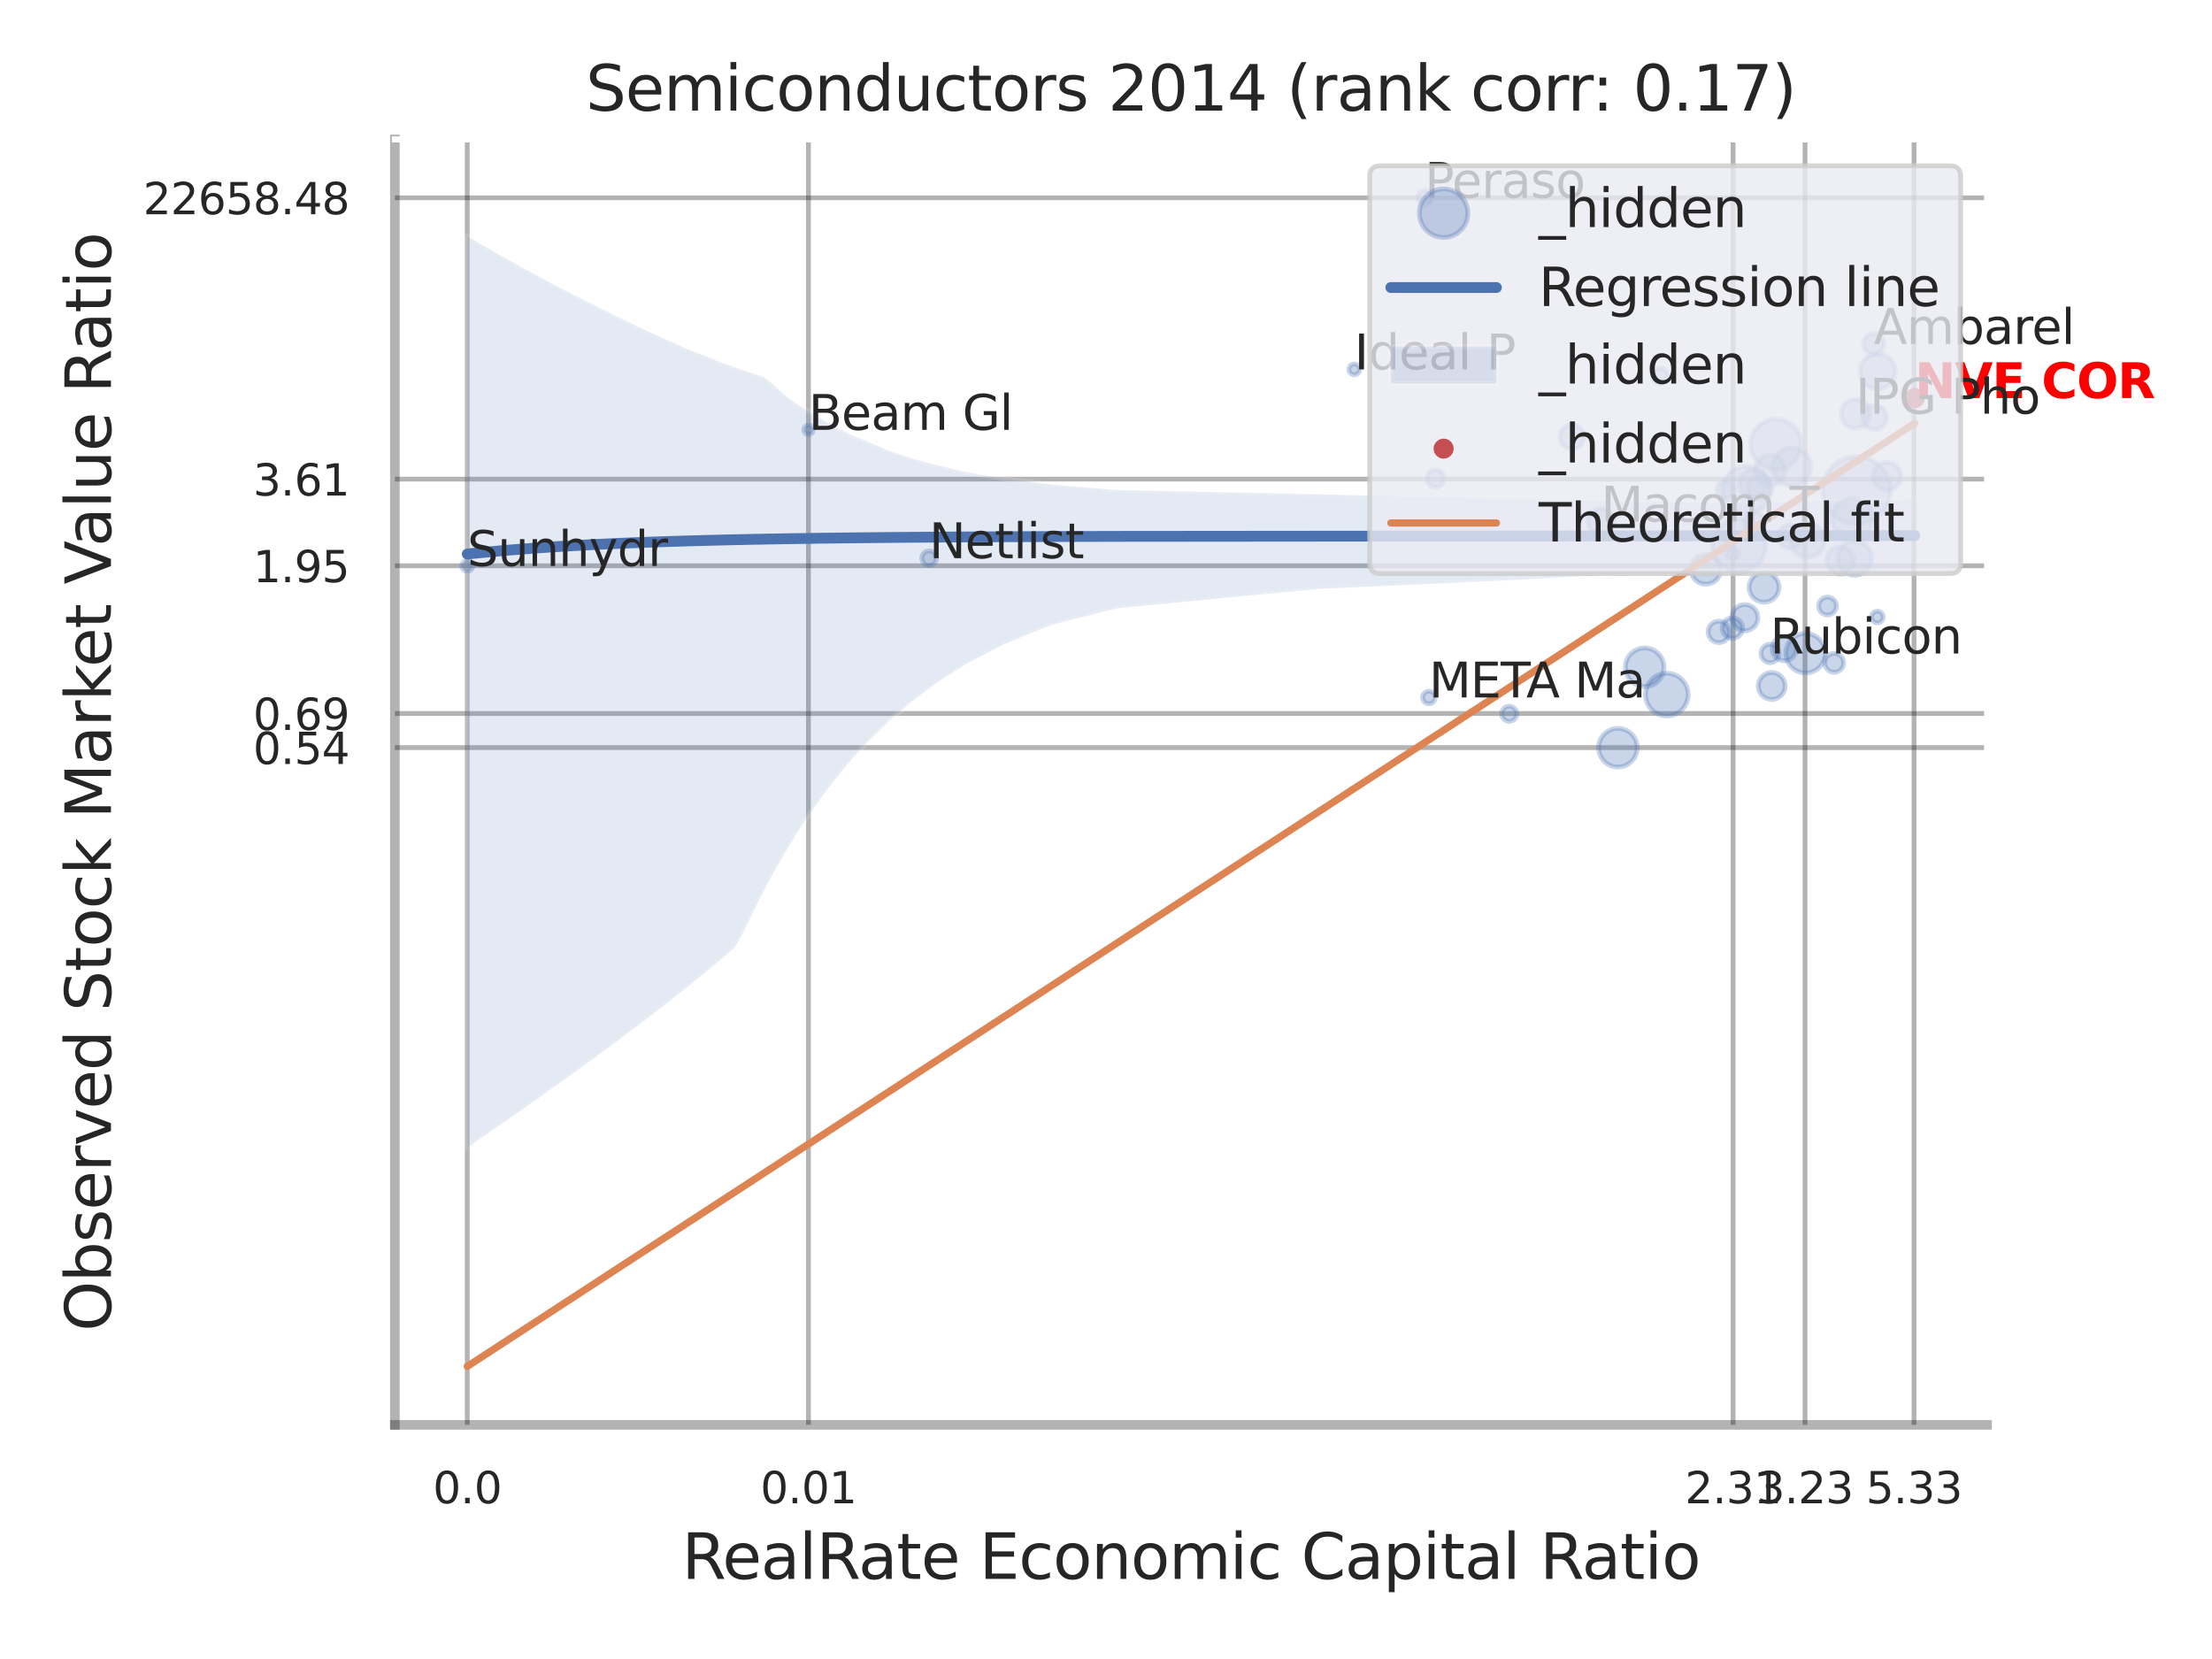 <?xml version="1.0" encoding="utf-8" standalone="no"?>
<!DOCTYPE svg PUBLIC "-//W3C//DTD SVG 1.1//EN"
  "http://www.w3.org/Graphics/SVG/1.1/DTD/svg11.dtd">
<svg xmlns:xlink="http://www.w3.org/1999/xlink" width="460.8pt" height="345.6pt" viewBox="0 0 460.8 345.6" xmlns="http://www.w3.org/2000/svg" version="1.1">
 <defs>
  <style type="text/css">*{stroke-linejoin: round; stroke-linecap: butt}</style>
 </defs>
 <g id="figure_1">
  <g id="patch_1">
   <path d="M 0 345.6 
L 460.8 345.6 
L 460.8 0 
L 0 0 
z
" style="fill: #ffffff"/>
  </g>
  <g id="axes_1">
   <g id="patch_2">
    <path d="M 82.26 296.82 
L 413.943 296.82 
L 413.943 29.04 
L 82.26 29.04 
z
" style="fill: #ffffff"/>
   </g>
   <g id="matplotlib.axis_1">
    <g id="xtick_1">
     <g id="line2d_1">
      <path d="M 97.337 296.82 
L 97.337 29.04 
" clip-path="url(#p04f8a555b9)" style="fill: none; stroke: #000000; stroke-opacity: 0.3; stroke-linecap: round"/>
     </g>
     <g id="text_1">
      <!-- 0.0 -->
      <g style="fill: #262626" transform="translate(90.181 313.159) scale(0.09 -0.09)">
       <defs>
        <path id="DejaVuSans-30" d="M 2034 4250 
Q 1547 4250 1301 3770 
Q 1056 3291 1056 2328 
Q 1056 1369 1301 889 
Q 1547 409 2034 409 
Q 2525 409 2770 889 
Q 3016 1369 3016 2328 
Q 3016 3291 2770 3770 
Q 2525 4250 2034 4250 
z
M 2034 4750 
Q 2819 4750 3233 4129 
Q 3647 3509 3647 2328 
Q 3647 1150 3233 529 
Q 2819 -91 2034 -91 
Q 1250 -91 836 529 
Q 422 1150 422 2328 
Q 422 3509 836 4129 
Q 1250 4750 2034 4750 
z
" transform="scale(0.016)"/>
        <path id="DejaVuSans-2e" d="M 684 794 
L 1344 794 
L 1344 0 
L 684 0 
L 684 794 
z
" transform="scale(0.016)"/>
       </defs>
       <use xlink:href="#DejaVuSans-30"/>
       <use xlink:href="#DejaVuSans-2e" transform="translate(63.623 0)"/>
       <use xlink:href="#DejaVuSans-30" transform="translate(95.41 0)"/>
      </g>
     </g>
    </g>
    <g id="xtick_2">
     <g id="line2d_2">
      <path d="M 168.416 296.82 
L 168.416 29.04 
" clip-path="url(#p04f8a555b9)" style="fill: none; stroke: #000000; stroke-opacity: 0.3; stroke-linecap: round"/>
     </g>
     <g id="text_2">
      <!-- 0.01 -->
      <g style="fill: #262626" transform="translate(158.396 313.159) scale(0.09 -0.09)">
       <defs>
        <path id="DejaVuSans-31" d="M 794 531 
L 1825 531 
L 1825 4091 
L 703 3866 
L 703 4441 
L 1819 4666 
L 2450 4666 
L 2450 531 
L 3481 531 
L 3481 0 
L 794 0 
L 794 531 
z
" transform="scale(0.016)"/>
       </defs>
       <use xlink:href="#DejaVuSans-30"/>
       <use xlink:href="#DejaVuSans-2e" transform="translate(63.623 0)"/>
       <use xlink:href="#DejaVuSans-30" transform="translate(95.41 0)"/>
       <use xlink:href="#DejaVuSans-31" transform="translate(159.033 0)"/>
      </g>
     </g>
    </g>
    <g id="xtick_3">
     <g id="line2d_3">
      <path d="M 361.032 296.82 
L 361.032 29.04 
" clip-path="url(#p04f8a555b9)" style="fill: none; stroke: #000000; stroke-opacity: 0.3; stroke-linecap: round"/>
     </g>
     <g id="text_3">
      <!-- 2.31 -->
      <g style="fill: #262626" transform="translate(351.013 313.159) scale(0.09 -0.09)">
       <defs>
        <path id="DejaVuSans-32" d="M 1228 531 
L 3431 531 
L 3431 0 
L 469 0 
L 469 531 
Q 828 903 1448 1529 
Q 2069 2156 2228 2338 
Q 2531 2678 2651 2914 
Q 2772 3150 2772 3378 
Q 2772 3750 2511 3984 
Q 2250 4219 1831 4219 
Q 1534 4219 1204 4116 
Q 875 4013 500 3803 
L 500 4441 
Q 881 4594 1212 4672 
Q 1544 4750 1819 4750 
Q 2544 4750 2975 4387 
Q 3406 4025 3406 3419 
Q 3406 3131 3298 2873 
Q 3191 2616 2906 2266 
Q 2828 2175 2409 1742 
Q 1991 1309 1228 531 
z
" transform="scale(0.016)"/>
        <path id="DejaVuSans-33" d="M 2597 2516 
Q 3050 2419 3304 2112 
Q 3559 1806 3559 1356 
Q 3559 666 3084 287 
Q 2609 -91 1734 -91 
Q 1441 -91 1130 -33 
Q 819 25 488 141 
L 488 750 
Q 750 597 1062 519 
Q 1375 441 1716 441 
Q 2309 441 2620 675 
Q 2931 909 2931 1356 
Q 2931 1769 2642 2001 
Q 2353 2234 1838 2234 
L 1294 2234 
L 1294 2753 
L 1863 2753 
Q 2328 2753 2575 2939 
Q 2822 3125 2822 3475 
Q 2822 3834 2567 4026 
Q 2313 4219 1838 4219 
Q 1578 4219 1281 4162 
Q 984 4106 628 3988 
L 628 4550 
Q 988 4650 1302 4700 
Q 1616 4750 1894 4750 
Q 2613 4750 3031 4423 
Q 3450 4097 3450 3541 
Q 3450 3153 3228 2886 
Q 3006 2619 2597 2516 
z
" transform="scale(0.016)"/>
       </defs>
       <use xlink:href="#DejaVuSans-32"/>
       <use xlink:href="#DejaVuSans-2e" transform="translate(63.623 0)"/>
       <use xlink:href="#DejaVuSans-33" transform="translate(95.41 0)"/>
       <use xlink:href="#DejaVuSans-31" transform="translate(159.033 0)"/>
      </g>
     </g>
    </g>
    <g id="xtick_4">
     <g id="line2d_4">
      <path d="M 376.019 296.82 
L 376.019 29.04 
" clip-path="url(#p04f8a555b9)" style="fill: none; stroke: #000000; stroke-opacity: 0.3; stroke-linecap: round"/>
     </g>
     <g id="text_4">
      <!-- 3.23 -->
      <g style="fill: #262626" transform="translate(366 313.159) scale(0.09 -0.09)">
       <use xlink:href="#DejaVuSans-33"/>
       <use xlink:href="#DejaVuSans-2e" transform="translate(63.623 0)"/>
       <use xlink:href="#DejaVuSans-32" transform="translate(95.41 0)"/>
       <use xlink:href="#DejaVuSans-33" transform="translate(159.033 0)"/>
      </g>
     </g>
    </g>
    <g id="xtick_5">
     <g id="line2d_5">
      <path d="M 398.726 296.82 
L 398.726 29.04 
" clip-path="url(#p04f8a555b9)" style="fill: none; stroke: #000000; stroke-opacity: 0.3; stroke-linecap: round"/>
     </g>
     <g id="text_5">
      <!-- 5.33 -->
      <g style="fill: #262626" transform="translate(388.707 313.159) scale(0.09 -0.09)">
       <defs>
        <path id="DejaVuSans-35" d="M 691 4666 
L 3169 4666 
L 3169 4134 
L 1269 4134 
L 1269 2991 
Q 1406 3038 1543 3061 
Q 1681 3084 1819 3084 
Q 2600 3084 3056 2656 
Q 3513 2228 3513 1497 
Q 3513 744 3044 326 
Q 2575 -91 1722 -91 
Q 1428 -91 1123 -41 
Q 819 9 494 109 
L 494 744 
Q 775 591 1075 516 
Q 1375 441 1709 441 
Q 2250 441 2565 725 
Q 2881 1009 2881 1497 
Q 2881 1984 2565 2268 
Q 2250 2553 1709 2553 
Q 1456 2553 1204 2497 
Q 953 2441 691 2322 
L 691 4666 
z
" transform="scale(0.016)"/>
       </defs>
       <use xlink:href="#DejaVuSans-35"/>
       <use xlink:href="#DejaVuSans-2e" transform="translate(63.623 0)"/>
       <use xlink:href="#DejaVuSans-33" transform="translate(95.41 0)"/>
       <use xlink:href="#DejaVuSans-33" transform="translate(159.033 0)"/>
      </g>
     </g>
    </g>
    <g id="xtick_6"/>
    <g id="xtick_7"/>
    <g id="xtick_8"/>
    <g id="xtick_9"/>
    <g id="xtick_10"/>
    <g id="text_6">
     <!-- RealRate Economic Capital Ratio -->
     <g style="fill: #262626" transform="translate(142.048 328.908) scale(0.13 -0.13)">
      <defs>
       <path id="DejaVuSans-52" d="M 2841 2188 
Q 3044 2119 3236 1894 
Q 3428 1669 3622 1275 
L 4263 0 
L 3584 0 
L 2988 1197 
Q 2756 1666 2539 1819 
Q 2322 1972 1947 1972 
L 1259 1972 
L 1259 0 
L 628 0 
L 628 4666 
L 2053 4666 
Q 2853 4666 3247 4331 
Q 3641 3997 3641 3322 
Q 3641 2881 3436 2590 
Q 3231 2300 2841 2188 
z
M 1259 4147 
L 1259 2491 
L 2053 2491 
Q 2509 2491 2742 2702 
Q 2975 2913 2975 3322 
Q 2975 3731 2742 3939 
Q 2509 4147 2053 4147 
L 1259 4147 
z
" transform="scale(0.016)"/>
       <path id="DejaVuSans-65" d="M 3597 1894 
L 3597 1613 
L 953 1613 
Q 991 1019 1311 708 
Q 1631 397 2203 397 
Q 2534 397 2845 478 
Q 3156 559 3463 722 
L 3463 178 
Q 3153 47 2828 -22 
Q 2503 -91 2169 -91 
Q 1331 -91 842 396 
Q 353 884 353 1716 
Q 353 2575 817 3079 
Q 1281 3584 2069 3584 
Q 2775 3584 3186 3129 
Q 3597 2675 3597 1894 
z
M 3022 2063 
Q 3016 2534 2758 2815 
Q 2500 3097 2075 3097 
Q 1594 3097 1305 2825 
Q 1016 2553 972 2059 
L 3022 2063 
z
" transform="scale(0.016)"/>
       <path id="DejaVuSans-61" d="M 2194 1759 
Q 1497 1759 1228 1600 
Q 959 1441 959 1056 
Q 959 750 1161 570 
Q 1363 391 1709 391 
Q 2188 391 2477 730 
Q 2766 1069 2766 1631 
L 2766 1759 
L 2194 1759 
z
M 3341 1997 
L 3341 0 
L 2766 0 
L 2766 531 
Q 2569 213 2275 61 
Q 1981 -91 1556 -91 
Q 1019 -91 701 211 
Q 384 513 384 1019 
Q 384 1609 779 1909 
Q 1175 2209 1959 2209 
L 2766 2209 
L 2766 2266 
Q 2766 2663 2505 2880 
Q 2244 3097 1772 3097 
Q 1472 3097 1187 3025 
Q 903 2953 641 2809 
L 641 3341 
Q 956 3463 1253 3523 
Q 1550 3584 1831 3584 
Q 2591 3584 2966 3190 
Q 3341 2797 3341 1997 
z
" transform="scale(0.016)"/>
       <path id="DejaVuSans-6c" d="M 603 4863 
L 1178 4863 
L 1178 0 
L 603 0 
L 603 4863 
z
" transform="scale(0.016)"/>
       <path id="DejaVuSans-74" d="M 1172 4494 
L 1172 3500 
L 2356 3500 
L 2356 3053 
L 1172 3053 
L 1172 1153 
Q 1172 725 1289 603 
Q 1406 481 1766 481 
L 2356 481 
L 2356 0 
L 1766 0 
Q 1100 0 847 248 
Q 594 497 594 1153 
L 594 3053 
L 172 3053 
L 172 3500 
L 594 3500 
L 594 4494 
L 1172 4494 
z
" transform="scale(0.016)"/>
       <path id="DejaVuSans-20" transform="scale(0.016)"/>
       <path id="DejaVuSans-45" d="M 628 4666 
L 3578 4666 
L 3578 4134 
L 1259 4134 
L 1259 2753 
L 3481 2753 
L 3481 2222 
L 1259 2222 
L 1259 531 
L 3634 531 
L 3634 0 
L 628 0 
L 628 4666 
z
" transform="scale(0.016)"/>
       <path id="DejaVuSans-63" d="M 3122 3366 
L 3122 2828 
Q 2878 2963 2633 3030 
Q 2388 3097 2138 3097 
Q 1578 3097 1268 2742 
Q 959 2388 959 1747 
Q 959 1106 1268 751 
Q 1578 397 2138 397 
Q 2388 397 2633 464 
Q 2878 531 3122 666 
L 3122 134 
Q 2881 22 2623 -34 
Q 2366 -91 2075 -91 
Q 1284 -91 818 406 
Q 353 903 353 1747 
Q 353 2603 823 3093 
Q 1294 3584 2113 3584 
Q 2378 3584 2631 3529 
Q 2884 3475 3122 3366 
z
" transform="scale(0.016)"/>
       <path id="DejaVuSans-6f" d="M 1959 3097 
Q 1497 3097 1228 2736 
Q 959 2375 959 1747 
Q 959 1119 1226 758 
Q 1494 397 1959 397 
Q 2419 397 2687 759 
Q 2956 1122 2956 1747 
Q 2956 2369 2687 2733 
Q 2419 3097 1959 3097 
z
M 1959 3584 
Q 2709 3584 3137 3096 
Q 3566 2609 3566 1747 
Q 3566 888 3137 398 
Q 2709 -91 1959 -91 
Q 1206 -91 779 398 
Q 353 888 353 1747 
Q 353 2609 779 3096 
Q 1206 3584 1959 3584 
z
" transform="scale(0.016)"/>
       <path id="DejaVuSans-6e" d="M 3513 2113 
L 3513 0 
L 2938 0 
L 2938 2094 
Q 2938 2591 2744 2837 
Q 2550 3084 2163 3084 
Q 1697 3084 1428 2787 
Q 1159 2491 1159 1978 
L 1159 0 
L 581 0 
L 581 3500 
L 1159 3500 
L 1159 2956 
Q 1366 3272 1645 3428 
Q 1925 3584 2291 3584 
Q 2894 3584 3203 3211 
Q 3513 2838 3513 2113 
z
" transform="scale(0.016)"/>
       <path id="DejaVuSans-6d" d="M 3328 2828 
Q 3544 3216 3844 3400 
Q 4144 3584 4550 3584 
Q 5097 3584 5394 3201 
Q 5691 2819 5691 2113 
L 5691 0 
L 5113 0 
L 5113 2094 
Q 5113 2597 4934 2840 
Q 4756 3084 4391 3084 
Q 3944 3084 3684 2787 
Q 3425 2491 3425 1978 
L 3425 0 
L 2847 0 
L 2847 2094 
Q 2847 2600 2669 2842 
Q 2491 3084 2119 3084 
Q 1678 3084 1418 2786 
Q 1159 2488 1159 1978 
L 1159 0 
L 581 0 
L 581 3500 
L 1159 3500 
L 1159 2956 
Q 1356 3278 1631 3431 
Q 1906 3584 2284 3584 
Q 2666 3584 2933 3390 
Q 3200 3197 3328 2828 
z
" transform="scale(0.016)"/>
       <path id="DejaVuSans-69" d="M 603 3500 
L 1178 3500 
L 1178 0 
L 603 0 
L 603 3500 
z
M 603 4863 
L 1178 4863 
L 1178 4134 
L 603 4134 
L 603 4863 
z
" transform="scale(0.016)"/>
       <path id="DejaVuSans-43" d="M 4122 4306 
L 4122 3641 
Q 3803 3938 3442 4084 
Q 3081 4231 2675 4231 
Q 1875 4231 1450 3742 
Q 1025 3253 1025 2328 
Q 1025 1406 1450 917 
Q 1875 428 2675 428 
Q 3081 428 3442 575 
Q 3803 722 4122 1019 
L 4122 359 
Q 3791 134 3420 21 
Q 3050 -91 2638 -91 
Q 1578 -91 968 557 
Q 359 1206 359 2328 
Q 359 3453 968 4101 
Q 1578 4750 2638 4750 
Q 3056 4750 3426 4639 
Q 3797 4528 4122 4306 
z
" transform="scale(0.016)"/>
       <path id="DejaVuSans-70" d="M 1159 525 
L 1159 -1331 
L 581 -1331 
L 581 3500 
L 1159 3500 
L 1159 2969 
Q 1341 3281 1617 3432 
Q 1894 3584 2278 3584 
Q 2916 3584 3314 3078 
Q 3713 2572 3713 1747 
Q 3713 922 3314 415 
Q 2916 -91 2278 -91 
Q 1894 -91 1617 61 
Q 1341 213 1159 525 
z
M 3116 1747 
Q 3116 2381 2855 2742 
Q 2594 3103 2138 3103 
Q 1681 3103 1420 2742 
Q 1159 2381 1159 1747 
Q 1159 1113 1420 752 
Q 1681 391 2138 391 
Q 2594 391 2855 752 
Q 3116 1113 3116 1747 
z
" transform="scale(0.016)"/>
      </defs>
      <use xlink:href="#DejaVuSans-52"/>
      <use xlink:href="#DejaVuSans-65" transform="translate(64.982 0)"/>
      <use xlink:href="#DejaVuSans-61" transform="translate(126.506 0)"/>
      <use xlink:href="#DejaVuSans-6c" transform="translate(187.785 0)"/>
      <use xlink:href="#DejaVuSans-52" transform="translate(215.568 0)"/>
      <use xlink:href="#DejaVuSans-61" transform="translate(282.801 0)"/>
      <use xlink:href="#DejaVuSans-74" transform="translate(344.08 0)"/>
      <use xlink:href="#DejaVuSans-65" transform="translate(383.289 0)"/>
      <use xlink:href="#DejaVuSans-20" transform="translate(444.812 0)"/>
      <use xlink:href="#DejaVuSans-45" transform="translate(476.6 0)"/>
      <use xlink:href="#DejaVuSans-63" transform="translate(539.783 0)"/>
      <use xlink:href="#DejaVuSans-6f" transform="translate(594.764 0)"/>
      <use xlink:href="#DejaVuSans-6e" transform="translate(655.945 0)"/>
      <use xlink:href="#DejaVuSans-6f" transform="translate(719.324 0)"/>
      <use xlink:href="#DejaVuSans-6d" transform="translate(780.506 0)"/>
      <use xlink:href="#DejaVuSans-69" transform="translate(877.918 0)"/>
      <use xlink:href="#DejaVuSans-63" transform="translate(905.701 0)"/>
      <use xlink:href="#DejaVuSans-20" transform="translate(960.682 0)"/>
      <use xlink:href="#DejaVuSans-43" transform="translate(992.469 0)"/>
      <use xlink:href="#DejaVuSans-61" transform="translate(1062.293 0)"/>
      <use xlink:href="#DejaVuSans-70" transform="translate(1123.572 0)"/>
      <use xlink:href="#DejaVuSans-69" transform="translate(1187.049 0)"/>
      <use xlink:href="#DejaVuSans-74" transform="translate(1214.832 0)"/>
      <use xlink:href="#DejaVuSans-61" transform="translate(1254.041 0)"/>
      <use xlink:href="#DejaVuSans-6c" transform="translate(1315.32 0)"/>
      <use xlink:href="#DejaVuSans-20" transform="translate(1343.104 0)"/>
      <use xlink:href="#DejaVuSans-52" transform="translate(1374.891 0)"/>
      <use xlink:href="#DejaVuSans-61" transform="translate(1442.123 0)"/>
      <use xlink:href="#DejaVuSans-74" transform="translate(1503.402 0)"/>
      <use xlink:href="#DejaVuSans-69" transform="translate(1542.611 0)"/>
      <use xlink:href="#DejaVuSans-6f" transform="translate(1570.395 0)"/>
     </g>
    </g>
   </g>
   <g id="matplotlib.axis_2">
    <g id="ytick_1">
     <g id="line2d_6">
      <path d="M 82.26 155.738 
L 413.943 155.738 
" clip-path="url(#p04f8a555b9)" style="fill: none; stroke: #000000; stroke-opacity: 0.3; stroke-linecap: round"/>
     </g>
     <g id="text_7">
      <!-- 0.54 -->
      <g style="fill: #262626" transform="translate(52.721 159.157) scale(0.09 -0.09)">
       <defs>
        <path id="DejaVuSans-34" d="M 2419 4116 
L 825 1625 
L 2419 1625 
L 2419 4116 
z
M 2253 4666 
L 3047 4666 
L 3047 1625 
L 3713 1625 
L 3713 1100 
L 3047 1100 
L 3047 0 
L 2419 0 
L 2419 1100 
L 313 1100 
L 313 1709 
L 2253 4666 
z
" transform="scale(0.016)"/>
       </defs>
       <use xlink:href="#DejaVuSans-30"/>
       <use xlink:href="#DejaVuSans-2e" transform="translate(63.623 0)"/>
       <use xlink:href="#DejaVuSans-35" transform="translate(95.41 0)"/>
       <use xlink:href="#DejaVuSans-34" transform="translate(159.033 0)"/>
      </g>
     </g>
    </g>
    <g id="ytick_2">
     <g id="line2d_7">
      <path d="M 82.26 148.636 
L 413.943 148.636 
" clip-path="url(#p04f8a555b9)" style="fill: none; stroke: #000000; stroke-opacity: 0.3; stroke-linecap: round"/>
     </g>
     <g id="text_8">
      <!-- 0.69 -->
      <g style="fill: #262626" transform="translate(52.721 152.056) scale(0.09 -0.09)">
       <defs>
        <path id="DejaVuSans-36" d="M 2113 2584 
Q 1688 2584 1439 2293 
Q 1191 2003 1191 1497 
Q 1191 994 1439 701 
Q 1688 409 2113 409 
Q 2538 409 2786 701 
Q 3034 994 3034 1497 
Q 3034 2003 2786 2293 
Q 2538 2584 2113 2584 
z
M 3366 4563 
L 3366 3988 
Q 3128 4100 2886 4159 
Q 2644 4219 2406 4219 
Q 1781 4219 1451 3797 
Q 1122 3375 1075 2522 
Q 1259 2794 1537 2939 
Q 1816 3084 2150 3084 
Q 2853 3084 3261 2657 
Q 3669 2231 3669 1497 
Q 3669 778 3244 343 
Q 2819 -91 2113 -91 
Q 1303 -91 875 529 
Q 447 1150 447 2328 
Q 447 3434 972 4092 
Q 1497 4750 2381 4750 
Q 2619 4750 2861 4703 
Q 3103 4656 3366 4563 
z
" transform="scale(0.016)"/>
        <path id="DejaVuSans-39" d="M 703 97 
L 703 672 
Q 941 559 1184 500 
Q 1428 441 1663 441 
Q 2288 441 2617 861 
Q 2947 1281 2994 2138 
Q 2813 1869 2534 1725 
Q 2256 1581 1919 1581 
Q 1219 1581 811 2004 
Q 403 2428 403 3163 
Q 403 3881 828 4315 
Q 1253 4750 1959 4750 
Q 2769 4750 3195 4129 
Q 3622 3509 3622 2328 
Q 3622 1225 3098 567 
Q 2575 -91 1691 -91 
Q 1453 -91 1209 -44 
Q 966 3 703 97 
z
M 1959 2075 
Q 2384 2075 2632 2365 
Q 2881 2656 2881 3163 
Q 2881 3666 2632 3958 
Q 2384 4250 1959 4250 
Q 1534 4250 1286 3958 
Q 1038 3666 1038 3163 
Q 1038 2656 1286 2365 
Q 1534 2075 1959 2075 
z
" transform="scale(0.016)"/>
       </defs>
       <use xlink:href="#DejaVuSans-30"/>
       <use xlink:href="#DejaVuSans-2e" transform="translate(63.623 0)"/>
       <use xlink:href="#DejaVuSans-36" transform="translate(95.41 0)"/>
       <use xlink:href="#DejaVuSans-39" transform="translate(159.033 0)"/>
      </g>
     </g>
    </g>
    <g id="ytick_3">
     <g id="line2d_8">
      <path d="M 82.26 117.862 
L 413.943 117.862 
" clip-path="url(#p04f8a555b9)" style="fill: none; stroke: #000000; stroke-opacity: 0.3; stroke-linecap: round"/>
     </g>
     <g id="text_9">
      <!-- 1.95 -->
      <g style="fill: #262626" transform="translate(52.721 121.281) scale(0.09 -0.09)">
       <use xlink:href="#DejaVuSans-31"/>
       <use xlink:href="#DejaVuSans-2e" transform="translate(63.623 0)"/>
       <use xlink:href="#DejaVuSans-39" transform="translate(95.41 0)"/>
       <use xlink:href="#DejaVuSans-35" transform="translate(159.033 0)"/>
      </g>
     </g>
    </g>
    <g id="ytick_4">
     <g id="line2d_9">
      <path d="M 82.26 99.812 
L 413.943 99.812 
" clip-path="url(#p04f8a555b9)" style="fill: none; stroke: #000000; stroke-opacity: 0.3; stroke-linecap: round"/>
     </g>
     <g id="text_10">
      <!-- 3.61 -->
      <g style="fill: #262626" transform="translate(52.721 103.231) scale(0.09 -0.09)">
       <use xlink:href="#DejaVuSans-33"/>
       <use xlink:href="#DejaVuSans-2e" transform="translate(63.623 0)"/>
       <use xlink:href="#DejaVuSans-36" transform="translate(95.41 0)"/>
       <use xlink:href="#DejaVuSans-31" transform="translate(159.033 0)"/>
      </g>
     </g>
    </g>
    <g id="ytick_5">
     <g id="line2d_10">
      <path d="M 82.26 41.208 
L 413.943 41.208 
" clip-path="url(#p04f8a555b9)" style="fill: none; stroke: #000000; stroke-opacity: 0.3; stroke-linecap: round"/>
     </g>
     <g id="text_11">
      <!-- 22658.48 -->
      <g style="fill: #262626" transform="translate(29.816 44.627) scale(0.09 -0.09)">
       <defs>
        <path id="DejaVuSans-38" d="M 2034 2216 
Q 1584 2216 1326 1975 
Q 1069 1734 1069 1313 
Q 1069 891 1326 650 
Q 1584 409 2034 409 
Q 2484 409 2743 651 
Q 3003 894 3003 1313 
Q 3003 1734 2745 1975 
Q 2488 2216 2034 2216 
z
M 1403 2484 
Q 997 2584 770 2862 
Q 544 3141 544 3541 
Q 544 4100 942 4425 
Q 1341 4750 2034 4750 
Q 2731 4750 3128 4425 
Q 3525 4100 3525 3541 
Q 3525 3141 3298 2862 
Q 3072 2584 2669 2484 
Q 3125 2378 3379 2068 
Q 3634 1759 3634 1313 
Q 3634 634 3220 271 
Q 2806 -91 2034 -91 
Q 1263 -91 848 271 
Q 434 634 434 1313 
Q 434 1759 690 2068 
Q 947 2378 1403 2484 
z
M 1172 3481 
Q 1172 3119 1398 2916 
Q 1625 2713 2034 2713 
Q 2441 2713 2670 2916 
Q 2900 3119 2900 3481 
Q 2900 3844 2670 4047 
Q 2441 4250 2034 4250 
Q 1625 4250 1398 4047 
Q 1172 3844 1172 3481 
z
" transform="scale(0.016)"/>
       </defs>
       <use xlink:href="#DejaVuSans-32"/>
       <use xlink:href="#DejaVuSans-32" transform="translate(63.623 0)"/>
       <use xlink:href="#DejaVuSans-36" transform="translate(127.246 0)"/>
       <use xlink:href="#DejaVuSans-35" transform="translate(190.869 0)"/>
       <use xlink:href="#DejaVuSans-38" transform="translate(254.492 0)"/>
       <use xlink:href="#DejaVuSans-2e" transform="translate(318.115 0)"/>
       <use xlink:href="#DejaVuSans-34" transform="translate(349.902 0)"/>
       <use xlink:href="#DejaVuSans-38" transform="translate(413.525 0)"/>
      </g>
     </g>
    </g>
    <g id="ytick_6"/>
    <g id="ytick_7"/>
    <g id="ytick_8"/>
    <g id="ytick_9"/>
    <g id="ytick_10"/>
    <g id="ytick_11"/>
    <g id="text_12">
     <!-- Observed Stock Market Value Ratio -->
     <g style="fill: #262626" transform="translate(23.112 277.332) rotate(-90) scale(0.13 -0.13)">
      <defs>
       <path id="DejaVuSans-4f" d="M 2522 4238 
Q 1834 4238 1429 3725 
Q 1025 3213 1025 2328 
Q 1025 1447 1429 934 
Q 1834 422 2522 422 
Q 3209 422 3611 934 
Q 4013 1447 4013 2328 
Q 4013 3213 3611 3725 
Q 3209 4238 2522 4238 
z
M 2522 4750 
Q 3503 4750 4090 4092 
Q 4678 3434 4678 2328 
Q 4678 1225 4090 567 
Q 3503 -91 2522 -91 
Q 1538 -91 948 565 
Q 359 1222 359 2328 
Q 359 3434 948 4092 
Q 1538 4750 2522 4750 
z
" transform="scale(0.016)"/>
       <path id="DejaVuSans-62" d="M 3116 1747 
Q 3116 2381 2855 2742 
Q 2594 3103 2138 3103 
Q 1681 3103 1420 2742 
Q 1159 2381 1159 1747 
Q 1159 1113 1420 752 
Q 1681 391 2138 391 
Q 2594 391 2855 752 
Q 3116 1113 3116 1747 
z
M 1159 2969 
Q 1341 3281 1617 3432 
Q 1894 3584 2278 3584 
Q 2916 3584 3314 3078 
Q 3713 2572 3713 1747 
Q 3713 922 3314 415 
Q 2916 -91 2278 -91 
Q 1894 -91 1617 61 
Q 1341 213 1159 525 
L 1159 0 
L 581 0 
L 581 4863 
L 1159 4863 
L 1159 2969 
z
" transform="scale(0.016)"/>
       <path id="DejaVuSans-73" d="M 2834 3397 
L 2834 2853 
Q 2591 2978 2328 3040 
Q 2066 3103 1784 3103 
Q 1356 3103 1142 2972 
Q 928 2841 928 2578 
Q 928 2378 1081 2264 
Q 1234 2150 1697 2047 
L 1894 2003 
Q 2506 1872 2764 1633 
Q 3022 1394 3022 966 
Q 3022 478 2636 193 
Q 2250 -91 1575 -91 
Q 1294 -91 989 -36 
Q 684 19 347 128 
L 347 722 
Q 666 556 975 473 
Q 1284 391 1588 391 
Q 1994 391 2212 530 
Q 2431 669 2431 922 
Q 2431 1156 2273 1281 
Q 2116 1406 1581 1522 
L 1381 1569 
Q 847 1681 609 1914 
Q 372 2147 372 2553 
Q 372 3047 722 3315 
Q 1072 3584 1716 3584 
Q 2034 3584 2315 3537 
Q 2597 3491 2834 3397 
z
" transform="scale(0.016)"/>
       <path id="DejaVuSans-72" d="M 2631 2963 
Q 2534 3019 2420 3045 
Q 2306 3072 2169 3072 
Q 1681 3072 1420 2755 
Q 1159 2438 1159 1844 
L 1159 0 
L 581 0 
L 581 3500 
L 1159 3500 
L 1159 2956 
Q 1341 3275 1631 3429 
Q 1922 3584 2338 3584 
Q 2397 3584 2469 3576 
Q 2541 3569 2628 3553 
L 2631 2963 
z
" transform="scale(0.016)"/>
       <path id="DejaVuSans-76" d="M 191 3500 
L 800 3500 
L 1894 563 
L 2988 3500 
L 3597 3500 
L 2284 0 
L 1503 0 
L 191 3500 
z
" transform="scale(0.016)"/>
       <path id="DejaVuSans-64" d="M 2906 2969 
L 2906 4863 
L 3481 4863 
L 3481 0 
L 2906 0 
L 2906 525 
Q 2725 213 2448 61 
Q 2172 -91 1784 -91 
Q 1150 -91 751 415 
Q 353 922 353 1747 
Q 353 2572 751 3078 
Q 1150 3584 1784 3584 
Q 2172 3584 2448 3432 
Q 2725 3281 2906 2969 
z
M 947 1747 
Q 947 1113 1208 752 
Q 1469 391 1925 391 
Q 2381 391 2643 752 
Q 2906 1113 2906 1747 
Q 2906 2381 2643 2742 
Q 2381 3103 1925 3103 
Q 1469 3103 1208 2742 
Q 947 2381 947 1747 
z
" transform="scale(0.016)"/>
       <path id="DejaVuSans-53" d="M 3425 4513 
L 3425 3897 
Q 3066 4069 2747 4153 
Q 2428 4238 2131 4238 
Q 1616 4238 1336 4038 
Q 1056 3838 1056 3469 
Q 1056 3159 1242 3001 
Q 1428 2844 1947 2747 
L 2328 2669 
Q 3034 2534 3370 2195 
Q 3706 1856 3706 1288 
Q 3706 609 3251 259 
Q 2797 -91 1919 -91 
Q 1588 -91 1214 -16 
Q 841 59 441 206 
L 441 856 
Q 825 641 1194 531 
Q 1563 422 1919 422 
Q 2459 422 2753 634 
Q 3047 847 3047 1241 
Q 3047 1584 2836 1778 
Q 2625 1972 2144 2069 
L 1759 2144 
Q 1053 2284 737 2584 
Q 422 2884 422 3419 
Q 422 4038 858 4394 
Q 1294 4750 2059 4750 
Q 2388 4750 2728 4690 
Q 3069 4631 3425 4513 
z
" transform="scale(0.016)"/>
       <path id="DejaVuSans-6b" d="M 581 4863 
L 1159 4863 
L 1159 1991 
L 2875 3500 
L 3609 3500 
L 1753 1863 
L 3688 0 
L 2938 0 
L 1159 1709 
L 1159 0 
L 581 0 
L 581 4863 
z
" transform="scale(0.016)"/>
       <path id="DejaVuSans-4d" d="M 628 4666 
L 1569 4666 
L 2759 1491 
L 3956 4666 
L 4897 4666 
L 4897 0 
L 4281 0 
L 4281 4097 
L 3078 897 
L 2444 897 
L 1241 4097 
L 1241 0 
L 628 0 
L 628 4666 
z
" transform="scale(0.016)"/>
       <path id="DejaVuSans-56" d="M 1831 0 
L 50 4666 
L 709 4666 
L 2188 738 
L 3669 4666 
L 4325 4666 
L 2547 0 
L 1831 0 
z
" transform="scale(0.016)"/>
       <path id="DejaVuSans-75" d="M 544 1381 
L 544 3500 
L 1119 3500 
L 1119 1403 
Q 1119 906 1312 657 
Q 1506 409 1894 409 
Q 2359 409 2629 706 
Q 2900 1003 2900 1516 
L 2900 3500 
L 3475 3500 
L 3475 0 
L 2900 0 
L 2900 538 
Q 2691 219 2414 64 
Q 2138 -91 1772 -91 
Q 1169 -91 856 284 
Q 544 659 544 1381 
z
M 1991 3584 
L 1991 3584 
z
" transform="scale(0.016)"/>
      </defs>
      <use xlink:href="#DejaVuSans-4f"/>
      <use xlink:href="#DejaVuSans-62" transform="translate(78.711 0)"/>
      <use xlink:href="#DejaVuSans-73" transform="translate(142.188 0)"/>
      <use xlink:href="#DejaVuSans-65" transform="translate(194.287 0)"/>
      <use xlink:href="#DejaVuSans-72" transform="translate(255.811 0)"/>
      <use xlink:href="#DejaVuSans-76" transform="translate(296.924 0)"/>
      <use xlink:href="#DejaVuSans-65" transform="translate(356.104 0)"/>
      <use xlink:href="#DejaVuSans-64" transform="translate(417.627 0)"/>
      <use xlink:href="#DejaVuSans-20" transform="translate(481.104 0)"/>
      <use xlink:href="#DejaVuSans-53" transform="translate(512.891 0)"/>
      <use xlink:href="#DejaVuSans-74" transform="translate(576.367 0)"/>
      <use xlink:href="#DejaVuSans-6f" transform="translate(615.576 0)"/>
      <use xlink:href="#DejaVuSans-63" transform="translate(676.758 0)"/>
      <use xlink:href="#DejaVuSans-6b" transform="translate(731.738 0)"/>
      <use xlink:href="#DejaVuSans-20" transform="translate(789.648 0)"/>
      <use xlink:href="#DejaVuSans-4d" transform="translate(821.436 0)"/>
      <use xlink:href="#DejaVuSans-61" transform="translate(907.715 0)"/>
      <use xlink:href="#DejaVuSans-72" transform="translate(968.994 0)"/>
      <use xlink:href="#DejaVuSans-6b" transform="translate(1010.107 0)"/>
      <use xlink:href="#DejaVuSans-65" transform="translate(1064.393 0)"/>
      <use xlink:href="#DejaVuSans-74" transform="translate(1125.916 0)"/>
      <use xlink:href="#DejaVuSans-20" transform="translate(1165.125 0)"/>
      <use xlink:href="#DejaVuSans-56" transform="translate(1196.912 0)"/>
      <use xlink:href="#DejaVuSans-61" transform="translate(1257.57 0)"/>
      <use xlink:href="#DejaVuSans-6c" transform="translate(1318.85 0)"/>
      <use xlink:href="#DejaVuSans-75" transform="translate(1346.633 0)"/>
      <use xlink:href="#DejaVuSans-65" transform="translate(1410.012 0)"/>
      <use xlink:href="#DejaVuSans-20" transform="translate(1471.535 0)"/>
      <use xlink:href="#DejaVuSans-52" transform="translate(1503.322 0)"/>
      <use xlink:href="#DejaVuSans-61" transform="translate(1570.555 0)"/>
      <use xlink:href="#DejaVuSans-74" transform="translate(1631.834 0)"/>
      <use xlink:href="#DejaVuSans-69" transform="translate(1671.043 0)"/>
      <use xlink:href="#DejaVuSans-6f" transform="translate(1698.826 0)"/>
     </g>
    </g>
   </g>
   <g id="PathCollection_1">
    <path d="M 347.234 149.142 
C 348.413 149.142 349.545 148.673 350.379 147.839 
C 351.213 147.005 351.682 145.873 351.682 144.693 
C 351.682 143.514 351.213 142.382 350.379 141.548 
C 349.545 140.714 348.413 140.245 347.234 140.245 
C 346.054 140.245 344.923 140.714 344.088 141.548 
C 343.254 142.382 342.786 143.514 342.786 144.693 
C 342.786 145.873 343.254 147.005 344.088 147.839 
C 344.923 148.673 346.054 149.142 347.234 149.142 
z
" clip-path="url(#p04f8a555b9)" style="fill: #4c72b0; fill-opacity: 0.3; stroke: #4c72b0; stroke-opacity: 0.3"/>
    <path d="M 391.16 81.062 
C 392.138 81.062 393.077 80.673 393.769 79.981 
C 394.461 79.289 394.849 78.35 394.849 77.372 
C 394.849 76.393 394.461 75.455 393.769 74.763 
C 393.077 74.071 392.138 73.682 391.16 73.682 
C 390.181 73.682 389.243 74.071 388.551 74.763 
C 387.859 75.455 387.47 76.393 387.47 77.372 
C 387.47 78.35 387.859 79.289 388.551 79.981 
C 389.243 80.673 390.181 81.062 391.16 81.062 
z
" clip-path="url(#p04f8a555b9)" style="fill: #4c72b0; fill-opacity: 0.3; stroke: #4c72b0; stroke-opacity: 0.3"/>
    <path d="M 373.26 101.241 
C 374.319 101.241 375.334 100.82 376.083 100.072 
C 376.831 99.323 377.252 98.307 377.252 97.249 
C 377.252 96.19 376.831 95.174 376.083 94.426 
C 375.334 93.677 374.319 93.257 373.26 93.257 
C 372.201 93.257 371.186 93.677 370.437 94.426 
C 369.688 95.174 369.268 96.19 369.268 97.249 
C 369.268 98.307 369.688 99.323 370.437 100.072 
C 371.186 100.82 372.201 101.241 373.26 101.241 
z
" clip-path="url(#p04f8a555b9)" style="fill: #4c72b0; fill-opacity: 0.3; stroke: #4c72b0; stroke-opacity: 0.3"/>
    <path d="M 363.813 107.032 
C 365.128 107.032 366.389 106.509 367.319 105.579 
C 368.249 104.65 368.771 103.389 368.771 102.074 
C 368.771 100.759 368.249 99.498 367.319 98.568 
C 366.389 97.638 365.128 97.116 363.813 97.116 
C 362.498 97.116 361.237 97.638 360.307 98.568 
C 359.378 99.498 358.855 100.759 358.855 102.074 
C 358.855 103.389 359.378 104.65 360.307 105.579 
C 361.237 106.509 362.498 107.032 363.813 107.032 
z
" clip-path="url(#p04f8a555b9)" style="fill: #4c72b0; fill-opacity: 0.3; stroke: #4c72b0; stroke-opacity: 0.3"/>
    <path d="M 367.486 125.45 
C 368.312 125.45 369.104 125.122 369.688 124.538 
C 370.272 123.954 370.6 123.162 370.6 122.336 
C 370.6 121.51 370.272 120.718 369.688 120.134 
C 369.104 119.55 368.312 119.222 367.486 119.222 
C 366.66 119.222 365.868 119.55 365.284 120.134 
C 364.7 120.718 364.372 121.51 364.372 122.336 
C 364.372 123.162 364.7 123.954 365.284 124.538 
C 365.868 125.122 366.66 125.45 367.486 125.45 
z
" clip-path="url(#p04f8a555b9)" style="fill: #4c72b0; fill-opacity: 0.3; stroke: #4c72b0; stroke-opacity: 0.3"/>
    <path d="M 386.753 109.228 
C 388.628 109.228 390.427 108.483 391.753 107.157 
C 393.079 105.831 393.824 104.032 393.824 102.157 
C 393.824 100.282 393.079 98.483 391.753 97.157 
C 390.427 95.831 388.628 95.086 386.753 95.086 
C 384.878 95.086 383.079 95.831 381.753 97.157 
C 380.427 98.483 379.682 100.282 379.682 102.157 
C 379.682 104.032 380.427 105.831 381.753 107.157 
C 383.079 108.483 384.878 109.228 386.753 109.228 
z
" clip-path="url(#p04f8a555b9)" style="fill: #4c72b0; fill-opacity: 0.3; stroke: #4c72b0; stroke-opacity: 0.3"/>
    <path d="M 383.381 119.596 
C 384.135 119.596 384.858 119.296 385.392 118.763 
C 385.925 118.23 386.225 117.506 386.225 116.752 
C 386.225 115.998 385.925 115.274 385.392 114.741 
C 384.858 114.208 384.135 113.908 383.381 113.908 
C 382.627 113.908 381.903 114.208 381.37 114.741 
C 380.837 115.274 380.537 115.998 380.537 116.752 
C 380.537 117.506 380.837 118.23 381.37 118.763 
C 381.903 119.296 382.627 119.596 383.381 119.596 
z
" clip-path="url(#p04f8a555b9)" style="fill: #4c72b0; fill-opacity: 0.3; stroke: #4c72b0; stroke-opacity: 0.3"/>
    <path d="M 365.31 103.65 
C 366.092 103.65 366.842 103.34 367.394 102.787 
C 367.947 102.234 368.258 101.485 368.258 100.703 
C 368.258 99.921 367.947 99.172 367.394 98.619 
C 366.842 98.067 366.092 97.756 365.31 97.756 
C 364.529 97.756 363.779 98.067 363.227 98.619 
C 362.674 99.172 362.363 99.921 362.363 100.703 
C 362.363 101.485 362.674 102.234 363.227 102.787 
C 363.779 103.34 364.529 103.65 365.31 103.65 
z
" clip-path="url(#p04f8a555b9)" style="fill: #4c72b0; fill-opacity: 0.3; stroke: #4c72b0; stroke-opacity: 0.3"/>
    <path d="M 391.081 129.771 
C 391.407 129.771 391.719 129.642 391.949 129.412 
C 392.179 129.182 392.308 128.87 392.308 128.544 
C 392.308 128.219 392.179 127.907 391.949 127.677 
C 391.719 127.447 391.407 127.318 391.081 127.318 
C 390.756 127.318 390.444 127.447 390.214 127.677 
C 389.984 127.907 389.855 128.219 389.855 128.544 
C 389.855 128.87 389.984 129.182 390.214 129.412 
C 390.444 129.642 390.756 129.771 391.081 129.771 
z
" clip-path="url(#p04f8a555b9)" style="fill: #4c72b0; fill-opacity: 0.3; stroke: #4c72b0; stroke-opacity: 0.3"/>
    <path d="M 369.95 97.85 
C 371.347 97.85 372.688 97.294 373.677 96.306 
C 374.665 95.317 375.221 93.977 375.221 92.579 
C 375.221 91.181 374.665 89.84 373.677 88.851 
C 372.688 87.863 371.347 87.308 369.95 87.308 
C 368.552 87.308 367.211 87.863 366.222 88.851 
C 365.234 89.84 364.679 91.181 364.679 92.579 
C 364.679 93.977 365.234 95.317 366.222 96.306 
C 367.211 97.294 368.552 97.85 369.95 97.85 
z
" clip-path="url(#p04f8a555b9)" style="fill: #4c72b0; fill-opacity: 0.3; stroke: #4c72b0; stroke-opacity: 0.3"/>
    <path d="M 362.251 119.272 
C 363.725 119.272 365.138 118.687 366.18 117.645 
C 367.222 116.603 367.808 115.189 367.808 113.716 
C 367.808 112.242 367.222 110.829 366.18 109.787 
C 365.138 108.745 363.725 108.159 362.251 108.159 
C 360.777 108.159 359.364 108.745 358.322 109.787 
C 357.28 110.829 356.694 112.242 356.694 113.716 
C 356.694 115.189 357.28 116.603 358.322 117.645 
C 359.364 118.687 360.777 119.272 362.251 119.272 
z
" clip-path="url(#p04f8a555b9)" style="fill: #4c72b0; fill-opacity: 0.3; stroke: #4c72b0; stroke-opacity: 0.3"/>
    <path d="M 398.866 84.515 
C 399.287 84.515 399.69 84.348 399.987 84.05 
C 400.284 83.753 400.451 83.35 400.451 82.929 
C 400.451 82.509 400.284 82.106 399.987 81.809 
C 399.69 81.511 399.287 81.344 398.866 81.344 
C 398.446 81.344 398.043 81.511 397.745 81.809 
C 397.448 82.106 397.281 82.509 397.281 82.929 
C 397.281 83.35 397.448 83.753 397.745 84.05 
C 398.043 84.348 398.446 84.515 398.866 84.515 
z
" clip-path="url(#p04f8a555b9)" style="fill: #4c72b0; fill-opacity: 0.3; stroke: #4c72b0; stroke-opacity: 0.3"/>
    <path d="M 359.426 103.737 
C 359.896 103.737 360.347 103.55 360.679 103.218 
C 361.011 102.886 361.198 102.435 361.198 101.965 
C 361.198 101.496 361.011 101.045 360.679 100.713 
C 360.347 100.381 359.896 100.194 359.426 100.194 
C 358.956 100.194 358.506 100.381 358.174 100.713 
C 357.841 101.045 357.655 101.496 357.655 101.965 
C 357.655 102.435 357.841 102.886 358.174 103.218 
C 358.506 103.55 358.956 103.737 359.426 103.737 
z
" clip-path="url(#p04f8a555b9)" style="fill: #4c72b0; fill-opacity: 0.3; stroke: #4c72b0; stroke-opacity: 0.3"/>
    <path d="M 393.097 102.136 
C 393.869 102.136 394.61 101.83 395.156 101.284 
C 395.702 100.738 396.008 99.997 396.008 99.225 
C 396.008 98.453 395.702 97.713 395.156 97.167 
C 394.61 96.621 393.869 96.314 393.097 96.314 
C 392.325 96.314 391.585 96.621 391.039 97.167 
C 390.493 97.713 390.186 98.453 390.186 99.225 
C 390.186 99.997 390.493 100.738 391.039 101.284 
C 391.585 101.83 392.325 102.136 393.097 102.136 
z
" clip-path="url(#p04f8a555b9)" style="fill: #4c72b0; fill-opacity: 0.3; stroke: #4c72b0; stroke-opacity: 0.3"/>
    <path d="M 358.077 133.872 
C 358.671 133.872 359.242 133.636 359.662 133.216 
C 360.083 132.795 360.319 132.225 360.319 131.631 
C 360.319 131.036 360.083 130.466 359.662 130.045 
C 359.242 129.625 358.671 129.389 358.077 129.389 
C 357.482 129.389 356.912 129.625 356.492 130.045 
C 356.071 130.466 355.835 131.036 355.835 131.631 
C 355.835 132.225 356.071 132.795 356.492 133.216 
C 356.912 133.636 357.482 133.872 358.077 133.872 
z
" clip-path="url(#p04f8a555b9)" style="fill: #4c72b0; fill-opacity: 0.3; stroke: #4c72b0; stroke-opacity: 0.3"/>
    <path d="M 369.077 145.7 
C 369.821 145.7 370.534 145.405 371.06 144.879 
C 371.586 144.353 371.882 143.639 371.882 142.895 
C 371.882 142.152 371.586 141.438 371.06 140.912 
C 370.534 140.386 369.821 140.091 369.077 140.091 
C 368.333 140.091 367.619 140.386 367.093 140.912 
C 366.567 141.438 366.272 142.152 366.272 142.895 
C 366.272 143.639 366.567 144.353 367.093 144.879 
C 367.619 145.405 368.333 145.7 369.077 145.7 
z
" clip-path="url(#p04f8a555b9)" style="fill: #4c72b0; fill-opacity: 0.3; stroke: #4c72b0; stroke-opacity: 0.3"/>
    <path d="M 368.779 101.111 
C 369.609 101.111 370.405 100.782 370.992 100.195 
C 371.579 99.608 371.909 98.812 371.909 97.982 
C 371.909 97.152 371.579 96.355 370.992 95.768 
C 370.405 95.182 369.609 94.852 368.779 94.852 
C 367.949 94.852 367.153 95.182 366.566 95.768 
C 365.979 96.355 365.649 97.152 365.649 97.982 
C 365.649 98.812 365.979 99.608 366.566 100.195 
C 367.153 100.782 367.949 101.111 368.779 101.111 
z
" clip-path="url(#p04f8a555b9)" style="fill: #4c72b0; fill-opacity: 0.3; stroke: #4c72b0; stroke-opacity: 0.3"/>
    <path d="M 390.491 89.49 
C 391.166 89.49 391.814 89.222 392.292 88.744 
C 392.769 88.267 393.038 87.619 393.038 86.943 
C 393.038 86.268 392.769 85.62 392.292 85.143 
C 391.814 84.665 391.166 84.397 390.491 84.397 
C 389.816 84.397 389.168 84.665 388.69 85.143 
C 388.213 85.62 387.944 86.268 387.944 86.943 
C 387.944 87.619 388.213 88.267 388.69 88.744 
C 389.168 89.222 389.816 89.49 390.491 89.49 
z
" clip-path="url(#p04f8a555b9)" style="fill: #4c72b0; fill-opacity: 0.3; stroke: #4c72b0; stroke-opacity: 0.3"/>
    <path d="M 342.611 143.027 
C 343.678 143.027 344.701 142.603 345.455 141.849 
C 346.21 141.095 346.634 140.071 346.634 139.005 
C 346.634 137.938 346.21 136.915 345.455 136.16 
C 344.701 135.406 343.678 134.982 342.611 134.982 
C 341.544 134.982 340.521 135.406 339.767 136.16 
C 339.012 136.915 338.589 137.938 338.589 139.005 
C 338.589 140.071 339.012 141.095 339.767 141.849 
C 340.521 142.603 341.544 143.027 342.611 143.027 
z
" clip-path="url(#p04f8a555b9)" style="fill: #4c72b0; fill-opacity: 0.3; stroke: #4c72b0; stroke-opacity: 0.3"/>
    <path d="M 345.805 79.932 
C 346.234 79.932 346.645 79.762 346.948 79.459 
C 347.251 79.156 347.421 78.745 347.421 78.316 
C 347.421 77.887 347.251 77.476 346.948 77.173 
C 346.645 76.87 346.234 76.699 345.805 76.699 
C 345.376 76.699 344.965 76.87 344.662 77.173 
C 344.359 77.476 344.189 77.887 344.189 78.316 
C 344.189 78.745 344.359 79.156 344.662 79.459 
C 344.965 79.762 345.376 79.932 345.805 79.932 
z
" clip-path="url(#p04f8a555b9)" style="fill: #4c72b0; fill-opacity: 0.3; stroke: #4c72b0; stroke-opacity: 0.3"/>
    <path d="M 360.942 116.607 
C 361.288 116.607 361.621 116.469 361.865 116.224 
C 362.11 115.979 362.248 115.647 362.248 115.301 
C 362.248 114.955 362.11 114.623 361.865 114.378 
C 361.621 114.133 361.288 113.995 360.942 113.995 
C 360.596 113.995 360.264 114.133 360.019 114.378 
C 359.774 114.623 359.636 114.955 359.636 115.301 
C 359.636 115.647 359.774 115.979 360.019 116.224 
C 360.264 116.469 360.596 116.607 360.942 116.607 
z
" clip-path="url(#p04f8a555b9)" style="fill: #4c72b0; fill-opacity: 0.3; stroke: #4c72b0; stroke-opacity: 0.3"/>
    <path d="M 296.793 42.725 
C 297.194 42.725 297.579 42.566 297.863 42.282 
C 298.147 41.998 298.307 41.613 298.307 41.212 
C 298.307 40.81 298.147 40.425 297.863 40.142 
C 297.579 39.858 297.194 39.698 296.793 39.698 
C 296.392 39.698 296.007 39.858 295.723 40.142 
C 295.439 40.425 295.279 40.81 295.279 41.212 
C 295.279 41.613 295.439 41.998 295.723 42.282 
C 296.007 42.566 296.392 42.725 296.793 42.725 
z
" clip-path="url(#p04f8a555b9)" style="fill: #4c72b0; fill-opacity: 0.3; stroke: #4c72b0; stroke-opacity: 0.3"/>
    <path d="M 386.38 119.828 
C 387.323 119.828 388.227 119.454 388.894 118.787 
C 389.56 118.12 389.935 117.216 389.935 116.273 
C 389.935 115.331 389.56 114.426 388.894 113.76 
C 388.227 113.093 387.323 112.718 386.38 112.718 
C 385.437 112.718 384.533 113.093 383.866 113.76 
C 383.2 114.426 382.825 115.331 382.825 116.273 
C 382.825 117.216 383.2 118.12 383.866 118.787 
C 384.533 119.454 385.437 119.828 386.38 119.828 
z
" clip-path="url(#p04f8a555b9)" style="fill: #4c72b0; fill-opacity: 0.3; stroke: #4c72b0; stroke-opacity: 0.3"/>
    <path d="M 376.518 116.106 
C 377.463 116.106 378.37 115.73 379.039 115.062 
C 379.708 114.393 380.083 113.486 380.083 112.541 
C 380.083 111.595 379.708 110.688 379.039 110.019 
C 378.37 109.351 377.463 108.975 376.518 108.975 
C 375.572 108.975 374.665 109.351 373.997 110.019 
C 373.328 110.688 372.952 111.595 372.952 112.541 
C 372.952 113.486 373.328 114.393 373.997 115.062 
C 374.665 115.73 375.572 116.106 376.518 116.106 
z
" clip-path="url(#p04f8a555b9)" style="fill: #4c72b0; fill-opacity: 0.3; stroke: #4c72b0; stroke-opacity: 0.3"/>
    <path d="M 366.592 104.136 
C 367.265 104.136 367.91 103.869 368.386 103.393 
C 368.862 102.917 369.129 102.272 369.129 101.599 
C 369.129 100.926 368.862 100.28 368.386 99.804 
C 367.91 99.329 367.265 99.061 366.592 99.061 
C 365.919 99.061 365.273 99.329 364.797 99.804 
C 364.321 100.28 364.054 100.926 364.054 101.599 
C 364.054 102.272 364.321 102.917 364.797 103.393 
C 365.273 103.869 365.919 104.136 366.592 104.136 
z
" clip-path="url(#p04f8a555b9)" style="fill: #4c72b0; fill-opacity: 0.3; stroke: #4c72b0; stroke-opacity: 0.3"/>
    <path d="M 355.35 121.697 
C 356.176 121.697 356.969 121.369 357.554 120.784 
C 358.138 120.2 358.466 119.407 358.466 118.58 
C 358.466 117.754 358.138 116.961 357.554 116.376 
C 356.969 115.792 356.176 115.464 355.35 115.464 
C 354.523 115.464 353.73 115.792 353.146 116.376 
C 352.561 116.961 352.233 117.754 352.233 118.58 
C 352.233 119.407 352.561 120.2 353.146 120.784 
C 353.73 121.369 354.523 121.697 355.35 121.697 
z
" clip-path="url(#p04f8a555b9)" style="fill: #4c72b0; fill-opacity: 0.3; stroke: #4c72b0; stroke-opacity: 0.3"/>
    <path d="M 372.887 114.256 
C 373.54 114.256 374.166 113.997 374.627 113.535 
C 375.089 113.074 375.348 112.448 375.348 111.795 
C 375.348 111.142 375.089 110.516 374.627 110.054 
C 374.166 109.593 373.54 109.333 372.887 109.333 
C 372.234 109.333 371.608 109.593 371.147 110.054 
C 370.685 110.516 370.426 111.142 370.426 111.795 
C 370.426 112.448 370.685 113.074 371.147 113.535 
C 371.608 113.997 372.234 114.256 372.887 114.256 
z
" clip-path="url(#p04f8a555b9)" style="fill: #4c72b0; fill-opacity: 0.3; stroke: #4c72b0; stroke-opacity: 0.3"/>
    <path d="M 299.044 101.538 
C 299.526 101.538 299.988 101.346 300.329 101.006 
C 300.67 100.665 300.862 100.202 300.862 99.72 
C 300.862 99.238 300.67 98.776 300.329 98.435 
C 299.988 98.094 299.526 97.903 299.044 97.903 
C 298.562 97.903 298.1 98.094 297.759 98.435 
C 297.418 98.776 297.227 99.238 297.227 99.72 
C 297.227 100.202 297.418 100.665 297.759 101.006 
C 298.1 101.346 298.562 101.538 299.044 101.538 
z
" clip-path="url(#p04f8a555b9)" style="fill: #4c72b0; fill-opacity: 0.3; stroke: #4c72b0; stroke-opacity: 0.3"/>
    <path d="M 385.923 112.342 
C 387.046 112.342 388.124 111.895 388.918 111.101 
C 389.713 110.306 390.159 109.229 390.159 108.105 
C 390.159 106.982 389.713 105.904 388.918 105.109 
C 388.124 104.315 387.046 103.869 385.923 103.869 
C 384.799 103.869 383.721 104.315 382.927 105.109 
C 382.133 105.904 381.686 106.982 381.686 108.105 
C 381.686 109.229 382.133 110.306 382.927 111.101 
C 383.721 111.895 384.799 112.342 385.923 112.342 
z
" clip-path="url(#p04f8a555b9)" style="fill: #4c72b0; fill-opacity: 0.3; stroke: #4c72b0; stroke-opacity: 0.3"/>
    <path d="M 337.044 159.785 
C 338.112 159.785 339.136 159.361 339.891 158.606 
C 340.646 157.851 341.07 156.827 341.07 155.759 
C 341.07 154.691 340.646 153.667 339.891 152.912 
C 339.136 152.157 338.112 151.733 337.044 151.733 
C 335.976 151.733 334.952 152.157 334.197 152.912 
C 333.442 153.667 333.018 154.691 333.018 155.759 
C 333.018 156.827 333.442 157.851 334.197 158.606 
C 334.952 159.361 335.976 159.785 337.044 159.785 
z
" clip-path="url(#p04f8a555b9)" style="fill: #4c72b0; fill-opacity: 0.3; stroke: #4c72b0; stroke-opacity: 0.3"/>
    <path d="M 382.098 140.054 
C 382.622 140.054 383.125 139.846 383.495 139.476 
C 383.866 139.105 384.074 138.602 384.074 138.078 
C 384.074 137.554 383.866 137.052 383.495 136.681 
C 383.125 136.311 382.622 136.103 382.098 136.103 
C 381.574 136.103 381.071 136.311 380.701 136.681 
C 380.33 137.052 380.122 137.554 380.122 138.078 
C 380.122 138.602 380.33 139.105 380.701 139.476 
C 381.071 139.846 381.574 140.054 382.098 140.054 
z
" clip-path="url(#p04f8a555b9)" style="fill: #4c72b0; fill-opacity: 0.3; stroke: #4c72b0; stroke-opacity: 0.3"/>
    <path d="M 386.547 89.191 
C 387.345 89.191 388.11 88.874 388.674 88.31 
C 389.239 87.746 389.556 86.98 389.556 86.182 
C 389.556 85.384 389.239 84.619 388.674 84.054 
C 388.11 83.49 387.345 83.173 386.547 83.173 
C 385.749 83.173 384.983 83.49 384.419 84.054 
C 383.855 84.619 383.538 85.384 383.538 86.182 
C 383.538 86.98 383.855 87.746 384.419 88.31 
C 384.983 88.874 385.749 89.191 386.547 89.191 
z
" clip-path="url(#p04f8a555b9)" style="fill: #4c72b0; fill-opacity: 0.3; stroke: #4c72b0; stroke-opacity: 0.3"/>
    <path d="M 380.704 128.113 
C 381.198 128.113 381.672 127.916 382.021 127.567 
C 382.37 127.218 382.567 126.744 382.567 126.25 
C 382.567 125.756 382.37 125.282 382.021 124.933 
C 381.672 124.584 381.198 124.388 380.704 124.388 
C 380.21 124.388 379.736 124.584 379.387 124.933 
C 379.038 125.282 378.842 125.756 378.842 126.25 
C 378.842 126.744 379.038 127.218 379.387 127.567 
C 379.736 127.916 380.21 128.113 380.704 128.113 
z
" clip-path="url(#p04f8a555b9)" style="fill: #4c72b0; fill-opacity: 0.3; stroke: #4c72b0; stroke-opacity: 0.3"/>
    <path d="M 360.898 132.979 
C 361.463 132.979 362.005 132.754 362.405 132.355 
C 362.805 131.955 363.029 131.413 363.029 130.847 
C 363.029 130.282 362.805 129.74 362.405 129.34 
C 362.005 128.94 361.463 128.716 360.898 128.716 
C 360.332 128.716 359.79 128.94 359.39 129.34 
C 358.991 129.74 358.766 130.282 358.766 130.847 
C 358.766 131.413 358.991 131.955 359.39 132.355 
C 359.79 132.754 360.332 132.979 360.898 132.979 
z
" clip-path="url(#p04f8a555b9)" style="fill: #4c72b0; fill-opacity: 0.3; stroke: #4c72b0; stroke-opacity: 0.3"/>
    <path d="M 376.122 140.186 
C 377.214 140.186 378.261 139.752 379.033 138.98 
C 379.805 138.208 380.239 137.161 380.239 136.07 
C 380.239 134.978 379.805 133.931 379.033 133.159 
C 378.261 132.387 377.214 131.953 376.122 131.953 
C 375.031 131.953 373.984 132.387 373.212 133.159 
C 372.44 133.931 372.006 134.978 372.006 136.07 
C 372.006 137.161 372.44 138.208 373.212 138.98 
C 373.984 139.752 375.031 140.186 376.122 140.186 
z
" clip-path="url(#p04f8a555b9)" style="fill: #4c72b0; fill-opacity: 0.3; stroke: #4c72b0; stroke-opacity: 0.3"/>
    <path d="M 363.478 131.407 
C 364.203 131.407 364.898 131.119 365.411 130.606 
C 365.924 130.093 366.212 129.398 366.212 128.672 
C 366.212 127.947 365.924 127.252 365.411 126.739 
C 364.898 126.226 364.203 125.938 363.478 125.938 
C 362.752 125.938 362.057 126.226 361.544 126.739 
C 361.031 127.252 360.743 127.947 360.743 128.672 
C 360.743 129.398 361.031 130.093 361.544 130.606 
C 362.057 131.119 362.752 131.407 363.478 131.407 
z
" clip-path="url(#p04f8a555b9)" style="fill: #4c72b0; fill-opacity: 0.3; stroke: #4c72b0; stroke-opacity: 0.3"/>
    <path d="M 390.327 73.813 
C 390.899 73.813 391.448 73.586 391.853 73.181 
C 392.258 72.776 392.486 72.226 392.486 71.654 
C 392.486 71.081 392.258 70.532 391.853 70.127 
C 391.448 69.722 390.899 69.494 390.327 69.494 
C 389.754 69.494 389.205 69.722 388.8 70.127 
C 388.395 70.532 388.167 71.081 388.167 71.654 
C 388.167 72.226 388.395 72.776 388.8 73.181 
C 389.205 73.586 389.754 73.813 390.327 73.813 
z
" clip-path="url(#p04f8a555b9)" style="fill: #4c72b0; fill-opacity: 0.3; stroke: #4c72b0; stroke-opacity: 0.3"/>
    <path d="M 193.558 117.806 
C 193.963 117.806 194.352 117.645 194.638 117.359 
C 194.925 117.072 195.086 116.684 195.086 116.279 
C 195.086 115.874 194.925 115.485 194.638 115.199 
C 194.352 114.912 193.963 114.751 193.558 114.751 
C 193.153 114.751 192.764 114.912 192.478 115.199 
C 192.191 115.485 192.031 115.874 192.031 116.279 
C 192.031 116.684 192.191 117.072 192.478 117.359 
C 192.764 117.645 193.153 117.806 193.558 117.806 
z
" clip-path="url(#p04f8a555b9)" style="fill: #4c72b0; fill-opacity: 0.3; stroke: #4c72b0; stroke-opacity: 0.3"/>
    <path d="M 365.376 110.96 
C 365.939 110.96 366.48 110.736 366.878 110.338 
C 367.277 109.939 367.501 109.399 367.501 108.835 
C 367.501 108.272 367.277 107.731 366.878 107.333 
C 366.48 106.934 365.939 106.71 365.376 106.71 
C 364.812 106.71 364.272 106.934 363.873 107.333 
C 363.475 107.731 363.251 108.272 363.251 108.835 
C 363.251 109.399 363.475 109.939 363.873 110.338 
C 364.272 110.736 364.812 110.96 365.376 110.96 
z
" clip-path="url(#p04f8a555b9)" style="fill: #4c72b0; fill-opacity: 0.3; stroke: #4c72b0; stroke-opacity: 0.3"/>
    <path d="M 314.395 150.281 
C 314.814 150.281 315.217 150.114 315.513 149.817 
C 315.81 149.521 315.977 149.118 315.977 148.699 
C 315.977 148.279 315.81 147.877 315.513 147.58 
C 315.217 147.283 314.814 147.117 314.395 147.117 
C 313.975 147.117 313.573 147.283 313.276 147.58 
C 312.979 147.877 312.813 148.279 312.813 148.699 
C 312.813 149.118 312.979 149.521 313.276 149.817 
C 313.573 150.114 313.975 150.281 314.395 150.281 
z
" clip-path="url(#p04f8a555b9)" style="fill: #4c72b0; fill-opacity: 0.3; stroke: #4c72b0; stroke-opacity: 0.3"/>
    <path d="M 371.692 137.64 
C 372.362 137.64 373.005 137.374 373.479 136.9 
C 373.953 136.426 374.219 135.783 374.219 135.113 
C 374.219 134.443 373.953 133.8 373.479 133.326 
C 373.005 132.852 372.362 132.586 371.692 132.586 
C 371.022 132.586 370.379 132.852 369.905 133.326 
C 369.431 133.8 369.165 134.443 369.165 135.113 
C 369.165 135.783 369.431 136.426 369.905 136.9 
C 370.379 137.374 371.022 137.64 371.692 137.64 
z
" clip-path="url(#p04f8a555b9)" style="fill: #4c72b0; fill-opacity: 0.3; stroke: #4c72b0; stroke-opacity: 0.3"/>
    <path d="M 168.427 90.523 
C 168.687 90.523 168.936 90.42 169.119 90.236 
C 169.303 90.052 169.406 89.803 169.406 89.544 
C 169.406 89.284 169.303 89.035 169.119 88.851 
C 168.936 88.668 168.687 88.564 168.427 88.564 
C 168.167 88.564 167.918 88.668 167.735 88.851 
C 167.551 89.035 167.448 89.284 167.448 89.544 
C 167.448 89.803 167.551 90.052 167.735 90.236 
C 167.918 90.42 168.167 90.523 168.427 90.523 
z
" clip-path="url(#p04f8a555b9)" style="fill: #4c72b0; fill-opacity: 0.3; stroke: #4c72b0; stroke-opacity: 0.3"/>
    <path d="M 368.745 138.049 
C 369.252 138.049 369.739 137.847 370.098 137.489 
C 370.457 137.13 370.658 136.643 370.658 136.135 
C 370.658 135.628 370.457 135.141 370.098 134.782 
C 369.739 134.424 369.252 134.222 368.745 134.222 
C 368.237 134.222 367.75 134.424 367.392 134.782 
C 367.033 135.141 366.831 135.628 366.831 136.135 
C 366.831 136.643 367.033 137.13 367.392 137.489 
C 367.75 137.847 368.237 138.049 368.745 138.049 
z
" clip-path="url(#p04f8a555b9)" style="fill: #4c72b0; fill-opacity: 0.3; stroke: #4c72b0; stroke-opacity: 0.3"/>
    <path d="M 297.668 146.605 
C 298.016 146.605 298.35 146.467 298.597 146.221 
C 298.843 145.974 298.981 145.64 298.981 145.292 
C 298.981 144.944 298.843 144.61 298.597 144.363 
C 298.35 144.117 298.016 143.979 297.668 143.979 
C 297.32 143.979 296.986 144.117 296.74 144.363 
C 296.493 144.61 296.355 144.944 296.355 145.292 
C 296.355 145.64 296.493 145.974 296.74 146.221 
C 296.986 146.467 297.32 146.605 297.668 146.605 
z
" clip-path="url(#p04f8a555b9)" style="fill: #4c72b0; fill-opacity: 0.3; stroke: #4c72b0; stroke-opacity: 0.3"/>
    <path d="M 327.487 93.528 
C 328.158 93.528 328.802 93.261 329.277 92.786 
C 329.752 92.312 330.019 91.668 330.019 90.996 
C 330.019 90.325 329.752 89.681 329.277 89.206 
C 328.802 88.731 328.158 88.464 327.487 88.464 
C 326.815 88.464 326.171 88.731 325.696 89.206 
C 325.222 89.681 324.955 90.325 324.955 90.996 
C 324.955 91.668 325.222 92.312 325.696 92.786 
C 326.171 93.261 326.815 93.528 327.487 93.528 
z
" clip-path="url(#p04f8a555b9)" style="fill: #4c72b0; fill-opacity: 0.3; stroke: #4c72b0; stroke-opacity: 0.3"/>
    <path d="M 97.336 119.044 
C 97.638 119.044 97.928 118.924 98.141 118.71 
C 98.355 118.497 98.474 118.207 98.474 117.906 
C 98.474 117.604 98.355 117.314 98.141 117.101 
C 97.928 116.888 97.638 116.768 97.336 116.768 
C 97.035 116.768 96.745 116.888 96.532 117.101 
C 96.318 117.314 96.198 117.604 96.198 117.906 
C 96.198 118.207 96.318 118.497 96.532 118.71 
C 96.745 118.924 97.035 119.044 97.336 119.044 
z
" clip-path="url(#p04f8a555b9)" style="fill: #4c72b0; fill-opacity: 0.3; stroke: #4c72b0; stroke-opacity: 0.3"/>
    <path d="M 333.513 111.404 
C 334.242 111.404 334.941 111.114 335.456 110.599 
C 335.972 110.083 336.261 109.384 336.261 108.655 
C 336.261 107.926 335.972 107.227 335.456 106.712 
C 334.941 106.197 334.242 105.907 333.513 105.907 
C 332.784 105.907 332.085 106.197 331.57 106.712 
C 331.054 107.227 330.765 107.926 330.765 108.655 
C 330.765 109.384 331.054 110.083 331.57 110.599 
C 332.085 111.114 332.784 111.404 333.513 111.404 
z
" clip-path="url(#p04f8a555b9)" style="fill: #4c72b0; fill-opacity: 0.3; stroke: #4c72b0; stroke-opacity: 0.3"/>
    <path d="M 282.125 78.08 
C 282.425 78.08 282.713 77.961 282.925 77.749 
C 283.137 77.537 283.256 77.249 283.256 76.949 
C 283.256 76.649 283.137 76.362 282.925 76.15 
C 282.713 75.938 282.425 75.819 282.125 75.819 
C 281.826 75.819 281.538 75.938 281.326 76.15 
C 281.114 76.362 280.995 76.649 280.995 76.949 
C 280.995 77.249 281.114 77.537 281.326 77.749 
C 281.538 77.961 281.826 78.08 282.125 78.08 
z
" clip-path="url(#p04f8a555b9)" style="fill: #4c72b0; fill-opacity: 0.3; stroke: #4c72b0; stroke-opacity: 0.3"/>
   </g>
   <g id="FillBetweenPolyCollection_1">
    <defs>
     <path id="m42015e8b8f" d="M 97.336 -296.361 
L 97.336 -106.515 
L 97.704 -106.767 
L 98.075 -107.023 
L 98.45 -107.281 
L 98.829 -107.542 
L 99.212 -107.806 
L 99.599 -108.073 
L 99.991 -108.343 
L 100.387 -108.616 
L 100.787 -108.893 
L 101.192 -109.173 
L 101.602 -109.456 
L 102.016 -109.743 
L 102.435 -110.033 
L 102.86 -110.328 
L 103.289 -110.625 
L 103.724 -110.927 
L 104.164 -111.233 
L 104.609 -111.543 
L 105.061 -111.857 
L 105.518 -112.176 
L 105.981 -112.499 
L 106.45 -112.826 
L 106.925 -113.158 
L 107.407 -113.495 
L 107.896 -113.837 
L 108.391 -114.185 
L 108.894 -114.537 
L 109.403 -114.895 
L 109.92 -115.258 
L 110.445 -115.628 
L 110.977 -116.003 
L 111.518 -116.385 
L 112.067 -116.772 
L 112.624 -117.167 
L 113.191 -117.568 
L 113.766 -117.977 
L 114.352 -118.393 
L 114.947 -118.816 
L 115.552 -119.247 
L 116.167 -119.687 
L 116.794 -120.135 
L 117.431 -120.592 
L 118.081 -121.058 
L 118.742 -121.533 
L 119.416 -122.019 
L 120.103 -122.515 
L 120.804 -123.022 
L 121.519 -123.54 
L 122.248 -124.07 
L 122.993 -124.613 
L 123.754 -125.169 
L 124.531 -125.738 
L 125.326 -126.322 
L 126.139 -126.92 
L 126.971 -127.535 
L 127.823 -128.167 
L 128.696 -128.816 
L 129.591 -129.484 
L 130.509 -130.172 
L 131.451 -130.88 
L 132.419 -131.612 
L 133.415 -132.367 
L 134.439 -133.148 
L 135.493 -133.955 
L 136.58 -134.793 
L 137.701 -135.661 
L 138.858 -136.564 
L 140.055 -137.503 
L 141.293 -138.482 
L 142.576 -139.504 
L 143.908 -140.573 
L 145.291 -141.695 
L 146.73 -142.873 
L 148.23 -144.115 
L 149.796 -145.427 
L 151.434 -146.818 
L 153.152 -148.298 
L 154.957 -151.597 
L 156.859 -155.582 
L 158.868 -159.566 
L 160.998 -163.55 
L 163.265 -167.535 
L 165.685 -171.519 
L 168.283 -175.503 
L 171.086 -179.488 
L 174.13 -183.472 
L 177.459 -187.456 
L 181.133 -191.441 
L 185.231 -195.426 
L 189.865 -199.413 
L 195.196 -203.4 
L 201.472 -207.387 
L 209.1 -211.375 
L 218.829 -215.367 
L 232.614 -218.869 
L 274.177 -222.884 
L 315.74 -224.794 
L 357.303 -227.144 
L 398.866 -226.148 
L 398.866 -241.498 
L 398.866 -241.498 
L 357.303 -240.801 
L 315.74 -241.545 
L 274.177 -242.64 
L 232.614 -243.511 
L 218.829 -244.686 
L 209.1 -245.899 
L 201.472 -247.212 
L 195.196 -248.684 
L 189.865 -250.094 
L 185.231 -251.702 
L 181.133 -253.428 
L 177.459 -254.941 
L 174.13 -256.62 
L 171.086 -258.304 
L 168.283 -259.983 
L 165.685 -261.662 
L 163.265 -263.449 
L 160.998 -265.614 
L 158.868 -267.171 
L 156.859 -267.815 
L 154.957 -268.442 
L 153.152 -269.052 
L 151.434 -269.646 
L 149.796 -270.249 
L 148.23 -270.926 
L 146.73 -271.515 
L 145.291 -272.046 
L 143.908 -272.601 
L 142.576 -273.175 
L 141.293 -273.737 
L 140.055 -274.285 
L 138.858 -274.82 
L 137.701 -275.341 
L 136.58 -275.85 
L 135.493 -276.348 
L 134.439 -276.836 
L 133.415 -277.314 
L 132.419 -277.784 
L 131.451 -278.268 
L 130.509 -278.715 
L 129.591 -279.136 
L 128.696 -279.569 
L 127.823 -279.995 
L 126.971 -280.414 
L 126.139 -280.825 
L 125.326 -281.229 
L 124.531 -281.626 
L 123.754 -282.016 
L 122.993 -282.4 
L 122.248 -282.777 
L 121.519 -283.149 
L 120.804 -283.514 
L 120.103 -283.874 
L 119.416 -284.229 
L 118.742 -284.578 
L 118.081 -284.921 
L 117.431 -285.26 
L 116.794 -285.594 
L 116.167 -285.923 
L 115.552 -286.248 
L 114.947 -286.568 
L 114.352 -286.884 
L 113.766 -287.195 
L 113.191 -287.503 
L 112.624 -287.806 
L 112.067 -288.105 
L 111.518 -288.401 
L 110.977 -288.693 
L 110.445 -288.981 
L 109.92 -289.266 
L 109.403 -289.551 
L 108.894 -289.832 
L 108.391 -290.11 
L 107.896 -290.385 
L 107.407 -290.657 
L 106.925 -290.925 
L 106.45 -291.19 
L 105.981 -291.452 
L 105.518 -291.711 
L 105.061 -291.968 
L 104.609 -292.221 
L 104.164 -292.471 
L 103.724 -292.719 
L 103.289 -292.964 
L 102.86 -293.207 
L 102.435 -293.447 
L 102.016 -293.685 
L 101.602 -293.92 
L 101.192 -294.153 
L 100.787 -294.384 
L 100.387 -294.612 
L 99.991 -294.838 
L 99.599 -295.062 
L 99.212 -295.283 
L 98.829 -295.503 
L 98.45 -295.721 
L 98.075 -295.936 
L 97.704 -296.15 
L 97.336 -296.361 
z
" style="stroke: #ffffff; stroke-opacity: 0.15"/>
    </defs>
    <g clip-path="url(#p04f8a555b9)">
     <use xlink:href="#m42015e8b8f" x="0" y="345.6" style="fill: #4c72b0; fill-opacity: 0.15; stroke: #ffffff; stroke-opacity: 0.15"/>
    </g>
   </g>
   <g id="PathCollection_2">
    <defs>
     <path id="m737e7dc156" d="M 0 1.585 
C 0.42 1.585 0.824 1.418 1.121 1.121 
C 1.418 0.824 1.585 0.42 1.585 0 
C 1.585 -0.42 1.418 -0.824 1.121 -1.121 
C 0.824 -1.418 0.42 -1.585 0 -1.585 
C -0.42 -1.585 -0.824 -1.418 -1.121 -1.121 
C -1.418 -0.824 -1.585 -0.42 -1.585 0 
C -1.585 0.42 -1.418 0.824 -1.121 1.121 
C -0.824 1.418 -0.42 1.585 0 1.585 
z
" style="stroke: #c44e52"/>
    </defs>
    <g clip-path="url(#p04f8a555b9)">
     <use xlink:href="#m737e7dc156" x="398.866" y="82.929" style="fill: #c44e52; stroke: #c44e52"/>
    </g>
   </g>
   <g id="line2d_11">
    <path d="M 97.336 115.416 
L 97.704 115.377 
L 98.075 115.338 
L 98.45 115.299 
L 98.829 115.261 
L 99.212 115.222 
L 99.599 115.183 
L 99.991 115.144 
L 100.387 115.106 
L 100.787 115.067 
L 101.192 115.028 
L 101.602 114.99 
L 102.016 114.951 
L 102.435 114.912 
L 102.86 114.873 
L 103.289 114.835 
L 103.724 114.796 
L 104.164 114.757 
L 104.609 114.718 
L 105.061 114.68 
L 105.518 114.641 
L 105.981 114.602 
L 106.45 114.563 
L 106.925 114.525 
L 107.407 114.486 
L 107.896 114.447 
L 108.391 114.408 
L 108.894 114.37 
L 109.403 114.331 
L 109.92 114.292 
L 110.445 114.254 
L 110.977 114.215 
L 111.518 114.176 
L 112.067 114.137 
L 112.624 114.099 
L 113.191 114.06 
L 113.766 114.021 
L 114.352 113.982 
L 114.947 113.944 
L 115.552 113.905 
L 116.167 113.866 
L 116.794 113.827 
L 117.431 113.789 
L 118.081 113.75 
L 118.742 113.711 
L 119.416 113.672 
L 120.103 113.634 
L 120.804 113.595 
L 121.519 113.556 
L 122.248 113.518 
L 122.993 113.479 
L 123.754 113.44 
L 124.531 113.401 
L 125.326 113.363 
L 126.139 113.324 
L 126.971 113.285 
L 127.823 113.246 
L 128.696 113.208 
L 129.591 113.169 
L 130.509 113.13 
L 131.451 113.091 
L 132.419 113.053 
L 133.415 113.014 
L 134.439 112.975 
L 135.493 112.936 
L 136.58 112.898 
L 137.701 112.859 
L 138.858 112.82 
L 140.055 112.781 
L 141.293 112.743 
L 142.576 112.704 
L 143.908 112.665 
L 145.291 112.627 
L 146.73 112.588 
L 148.23 112.549 
L 149.796 112.51 
L 151.434 112.472 
L 153.152 112.433 
L 154.957 112.394 
L 156.859 112.355 
L 158.868 112.317 
L 160.998 112.278 
L 163.265 112.239 
L 165.685 112.2 
L 168.283 112.162 
L 171.086 112.123 
L 174.13 112.084 
L 177.459 112.045 
L 181.133 112.007 
L 185.231 111.968 
L 189.865 111.929 
L 195.196 111.891 
L 201.472 111.852 
L 209.1 111.813 
L 218.829 111.774 
L 232.614 111.736 
L 274.177 111.697 
L 315.74 111.658 
L 357.303 111.619 
L 398.866 111.581 
" clip-path="url(#p04f8a555b9)" style="fill: none; stroke: #4c72b0; stroke-width: 2.25; stroke-linecap: round"/>
   </g>
   <g id="line2d_12">
    <path d="M 347.234 121.822 
L 391.16 93.202 
L 373.26 104.865 
L 363.813 111.02 
L 367.486 108.627 
L 386.753 96.073 
L 383.381 98.27 
L 365.31 110.044 
L 391.081 93.253 
L 369.95 107.022 
L 362.251 112.038 
L 398.866 88.18 
L 359.426 113.878 
L 393.097 91.939 
L 358.077 114.757 
L 369.077 107.59 
L 368.779 107.784 
L 390.491 93.637 
L 342.611 124.835 
L 345.805 122.753 
L 360.942 112.891 
L 296.793 154.688 
L 386.38 96.316 
L 376.518 102.742 
L 366.592 109.209 
L 355.35 116.534 
L 372.887 105.108 
L 299.044 153.221 
L 385.923 96.614 
L 337.044 128.462 
L 382.098 99.106 
L 386.547 96.207 
L 380.704 100.014 
L 360.898 112.92 
L 376.122 103 
L 363.478 111.239 
L 390.327 93.745 
L 193.558 221.953 
L 365.376 110.002 
L 314.395 143.219 
L 371.692 105.886 
L 168.427 238.328 
L 368.745 107.807 
L 297.668 154.118 
L 327.487 134.689 
L 97.336 284.648 
L 333.513 130.762 
L 282.125 164.245 
" clip-path="url(#p04f8a555b9)" style="fill: none; stroke: #dd8452; stroke-width: 1.5; stroke-linecap: round"/>
   </g>
   <g id="patch_3">
    <path d="M 82.26 296.82 
L 82.26 29.04 
" style="fill: none; opacity: 0.3; stroke: #000000; stroke-width: 2; stroke-linejoin: miter; stroke-linecap: square"/>
   </g>
   <g id="patch_4">
    <path d="M 413.943 296.82 
L 413.943 29.04 
" style="fill: none; stroke: #ffffff; stroke-width: 1.25; stroke-linejoin: miter; stroke-linecap: square"/>
   </g>
   <g id="patch_5">
    <path d="M 82.26 296.82 
L 413.943 296.82 
" style="fill: none; opacity: 0.3; stroke: #000000; stroke-width: 2; stroke-linejoin: miter; stroke-linecap: square"/>
   </g>
   <g id="patch_6">
    <path d="M 82.26 29.04 
L 413.943 29.04 
" style="fill: none; stroke: #ffffff; stroke-width: 1.25; stroke-linejoin: miter; stroke-linecap: square"/>
   </g>
   <g id="text_13">
    <!-- NVE COR -->
    <g style="fill: #ff0000" transform="translate(398.866 82.929) scale(0.1 -0.1)">
     <defs>
      <path id="DejaVuSans-Bold-4e" d="M 588 4666 
L 1931 4666 
L 3628 1466 
L 3628 4666 
L 4769 4666 
L 4769 0 
L 3425 0 
L 1728 3200 
L 1728 0 
L 588 0 
L 588 4666 
z
" transform="scale(0.016)"/>
      <path id="DejaVuSans-Bold-56" d="M 31 4666 
L 1241 4666 
L 2478 1222 
L 3713 4666 
L 4922 4666 
L 3194 0 
L 1759 0 
L 31 4666 
z
" transform="scale(0.016)"/>
      <path id="DejaVuSans-Bold-45" d="M 588 4666 
L 3834 4666 
L 3834 3756 
L 1791 3756 
L 1791 2888 
L 3713 2888 
L 3713 1978 
L 1791 1978 
L 1791 909 
L 3903 909 
L 3903 0 
L 588 0 
L 588 4666 
z
" transform="scale(0.016)"/>
      <path id="DejaVuSans-Bold-20" transform="scale(0.016)"/>
      <path id="DejaVuSans-Bold-43" d="M 4288 256 
Q 3956 84 3597 -3 
Q 3238 -91 2847 -91 
Q 1681 -91 1000 561 
Q 319 1213 319 2328 
Q 319 3447 1000 4098 
Q 1681 4750 2847 4750 
Q 3238 4750 3597 4662 
Q 3956 4575 4288 4403 
L 4288 3438 
Q 3953 3666 3628 3772 
Q 3303 3878 2944 3878 
Q 2300 3878 1931 3465 
Q 1563 3053 1563 2328 
Q 1563 1606 1931 1193 
Q 2300 781 2944 781 
Q 3303 781 3628 887 
Q 3953 994 4288 1222 
L 4288 256 
z
" transform="scale(0.016)"/>
      <path id="DejaVuSans-Bold-4f" d="M 2719 3878 
Q 2169 3878 1866 3472 
Q 1563 3066 1563 2328 
Q 1563 1594 1866 1187 
Q 2169 781 2719 781 
Q 3272 781 3575 1187 
Q 3878 1594 3878 2328 
Q 3878 3066 3575 3472 
Q 3272 3878 2719 3878 
z
M 2719 4750 
Q 3844 4750 4481 4106 
Q 5119 3463 5119 2328 
Q 5119 1197 4481 553 
Q 3844 -91 2719 -91 
Q 1597 -91 958 553 
Q 319 1197 319 2328 
Q 319 3463 958 4106 
Q 1597 4750 2719 4750 
z
" transform="scale(0.016)"/>
      <path id="DejaVuSans-Bold-52" d="M 2297 2597 
Q 2675 2597 2839 2737 
Q 3003 2878 3003 3200 
Q 3003 3519 2839 3656 
Q 2675 3794 2297 3794 
L 1791 3794 
L 1791 2597 
L 2297 2597 
z
M 1791 1766 
L 1791 0 
L 588 0 
L 588 4666 
L 2425 4666 
Q 3347 4666 3776 4356 
Q 4206 4047 4206 3378 
Q 4206 2916 3982 2619 
Q 3759 2322 3309 2181 
Q 3556 2125 3751 1926 
Q 3947 1728 4147 1325 
L 4800 0 
L 3519 0 
L 2950 1159 
Q 2778 1509 2601 1637 
Q 2425 1766 2131 1766 
L 1791 1766 
z
" transform="scale(0.016)"/>
     </defs>
     <use xlink:href="#DejaVuSans-Bold-4e"/>
     <use xlink:href="#DejaVuSans-Bold-56" transform="translate(83.691 0)"/>
     <use xlink:href="#DejaVuSans-Bold-45" transform="translate(161.084 0)"/>
     <use xlink:href="#DejaVuSans-Bold-20" transform="translate(229.395 0)"/>
     <use xlink:href="#DejaVuSans-Bold-43" transform="translate(264.209 0)"/>
     <use xlink:href="#DejaVuSans-Bold-4f" transform="translate(337.598 0)"/>
     <use xlink:href="#DejaVuSans-Bold-52" transform="translate(422.607 0)"/>
    </g>
   </g>
   <g id="text_14">
    <!-- Peraso  -->
    <g style="fill: #262626" transform="translate(296.793 41.212) scale(0.1 -0.1)">
     <defs>
      <path id="DejaVuSans-50" d="M 1259 4147 
L 1259 2394 
L 2053 2394 
Q 2494 2394 2734 2622 
Q 2975 2850 2975 3272 
Q 2975 3691 2734 3919 
Q 2494 4147 2053 4147 
L 1259 4147 
z
M 628 4666 
L 2053 4666 
Q 2838 4666 3239 4311 
Q 3641 3956 3641 3272 
Q 3641 2581 3239 2228 
Q 2838 1875 2053 1875 
L 1259 1875 
L 1259 0 
L 628 0 
L 628 4666 
z
" transform="scale(0.016)"/>
     </defs>
     <use xlink:href="#DejaVuSans-50"/>
     <use xlink:href="#DejaVuSans-65" transform="translate(56.678 0)"/>
     <use xlink:href="#DejaVuSans-72" transform="translate(118.201 0)"/>
     <use xlink:href="#DejaVuSans-61" transform="translate(159.314 0)"/>
     <use xlink:href="#DejaVuSans-73" transform="translate(220.594 0)"/>
     <use xlink:href="#DejaVuSans-6f" transform="translate(272.693 0)"/>
     <use xlink:href="#DejaVuSans-20" transform="translate(333.875 0)"/>
    </g>
   </g>
   <g id="text_15">
    <!-- IPG Pho -->
    <g style="fill: #262626" transform="translate(386.547 86.182) scale(0.1 -0.1)">
     <defs>
      <path id="DejaVuSans-49" d="M 628 4666 
L 1259 4666 
L 1259 0 
L 628 0 
L 628 4666 
z
" transform="scale(0.016)"/>
      <path id="DejaVuSans-47" d="M 3809 666 
L 3809 1919 
L 2778 1919 
L 2778 2438 
L 4434 2438 
L 4434 434 
Q 4069 175 3628 42 
Q 3188 -91 2688 -91 
Q 1594 -91 976 548 
Q 359 1188 359 2328 
Q 359 3472 976 4111 
Q 1594 4750 2688 4750 
Q 3144 4750 3555 4637 
Q 3966 4525 4313 4306 
L 4313 3634 
Q 3963 3931 3569 4081 
Q 3175 4231 2741 4231 
Q 1884 4231 1454 3753 
Q 1025 3275 1025 2328 
Q 1025 1384 1454 906 
Q 1884 428 2741 428 
Q 3075 428 3337 486 
Q 3600 544 3809 666 
z
" transform="scale(0.016)"/>
      <path id="DejaVuSans-68" d="M 3513 2113 
L 3513 0 
L 2938 0 
L 2938 2094 
Q 2938 2591 2744 2837 
Q 2550 3084 2163 3084 
Q 1697 3084 1428 2787 
Q 1159 2491 1159 1978 
L 1159 0 
L 581 0 
L 581 4863 
L 1159 4863 
L 1159 2956 
Q 1366 3272 1645 3428 
Q 1925 3584 2291 3584 
Q 2894 3584 3203 3211 
Q 3513 2838 3513 2113 
z
" transform="scale(0.016)"/>
     </defs>
     <use xlink:href="#DejaVuSans-49"/>
     <use xlink:href="#DejaVuSans-50" transform="translate(29.492 0)"/>
     <use xlink:href="#DejaVuSans-47" transform="translate(89.795 0)"/>
     <use xlink:href="#DejaVuSans-20" transform="translate(167.285 0)"/>
     <use xlink:href="#DejaVuSans-50" transform="translate(199.072 0)"/>
     <use xlink:href="#DejaVuSans-68" transform="translate(259.375 0)"/>
     <use xlink:href="#DejaVuSans-6f" transform="translate(322.754 0)"/>
    </g>
   </g>
   <g id="text_16">
    <!-- Ambarel -->
    <g style="fill: #262626" transform="translate(390.327 71.654) scale(0.1 -0.1)">
     <defs>
      <path id="DejaVuSans-41" d="M 2188 4044 
L 1331 1722 
L 3047 1722 
L 2188 4044 
z
M 1831 4666 
L 2547 4666 
L 4325 0 
L 3669 0 
L 3244 1197 
L 1141 1197 
L 716 0 
L 50 0 
L 1831 4666 
z
" transform="scale(0.016)"/>
     </defs>
     <use xlink:href="#DejaVuSans-41"/>
     <use xlink:href="#DejaVuSans-6d" transform="translate(68.408 0)"/>
     <use xlink:href="#DejaVuSans-62" transform="translate(165.82 0)"/>
     <use xlink:href="#DejaVuSans-61" transform="translate(229.297 0)"/>
     <use xlink:href="#DejaVuSans-72" transform="translate(290.576 0)"/>
     <use xlink:href="#DejaVuSans-65" transform="translate(329.439 0)"/>
     <use xlink:href="#DejaVuSans-6c" transform="translate(390.963 0)"/>
    </g>
   </g>
   <g id="text_17">
    <!-- Netlist -->
    <g style="fill: #262626" transform="translate(193.558 116.279) scale(0.1 -0.1)">
     <defs>
      <path id="DejaVuSans-4e" d="M 628 4666 
L 1478 4666 
L 3547 763 
L 3547 4666 
L 4159 4666 
L 4159 0 
L 3309 0 
L 1241 3903 
L 1241 0 
L 628 0 
L 628 4666 
z
" transform="scale(0.016)"/>
     </defs>
     <use xlink:href="#DejaVuSans-4e"/>
     <use xlink:href="#DejaVuSans-65" transform="translate(74.805 0)"/>
     <use xlink:href="#DejaVuSans-74" transform="translate(136.328 0)"/>
     <use xlink:href="#DejaVuSans-6c" transform="translate(175.537 0)"/>
     <use xlink:href="#DejaVuSans-69" transform="translate(203.32 0)"/>
     <use xlink:href="#DejaVuSans-73" transform="translate(231.104 0)"/>
     <use xlink:href="#DejaVuSans-74" transform="translate(283.203 0)"/>
    </g>
   </g>
   <g id="text_18">
    <!-- Beam Gl -->
    <g style="fill: #262626" transform="translate(168.427 89.544) scale(0.1 -0.1)">
     <defs>
      <path id="DejaVuSans-42" d="M 1259 2228 
L 1259 519 
L 2272 519 
Q 2781 519 3026 730 
Q 3272 941 3272 1375 
Q 3272 1813 3026 2020 
Q 2781 2228 2272 2228 
L 1259 2228 
z
M 1259 4147 
L 1259 2741 
L 2194 2741 
Q 2656 2741 2882 2914 
Q 3109 3088 3109 3444 
Q 3109 3797 2882 3972 
Q 2656 4147 2194 4147 
L 1259 4147 
z
M 628 4666 
L 2241 4666 
Q 2963 4666 3353 4366 
Q 3744 4066 3744 3513 
Q 3744 3084 3544 2831 
Q 3344 2578 2956 2516 
Q 3422 2416 3680 2098 
Q 3938 1781 3938 1306 
Q 3938 681 3513 340 
Q 3088 0 2303 0 
L 628 0 
L 628 4666 
z
" transform="scale(0.016)"/>
     </defs>
     <use xlink:href="#DejaVuSans-42"/>
     <use xlink:href="#DejaVuSans-65" transform="translate(68.604 0)"/>
     <use xlink:href="#DejaVuSans-61" transform="translate(130.127 0)"/>
     <use xlink:href="#DejaVuSans-6d" transform="translate(191.406 0)"/>
     <use xlink:href="#DejaVuSans-20" transform="translate(288.818 0)"/>
     <use xlink:href="#DejaVuSans-47" transform="translate(320.605 0)"/>
     <use xlink:href="#DejaVuSans-6c" transform="translate(398.096 0)"/>
    </g>
   </g>
   <g id="text_19">
    <!-- Rubicon -->
    <g style="fill: #262626" transform="translate(368.745 136.135) scale(0.1 -0.1)">
     <use xlink:href="#DejaVuSans-52"/>
     <use xlink:href="#DejaVuSans-75" transform="translate(64.982 0)"/>
     <use xlink:href="#DejaVuSans-62" transform="translate(128.361 0)"/>
     <use xlink:href="#DejaVuSans-69" transform="translate(191.838 0)"/>
     <use xlink:href="#DejaVuSans-63" transform="translate(219.621 0)"/>
     <use xlink:href="#DejaVuSans-6f" transform="translate(274.602 0)"/>
     <use xlink:href="#DejaVuSans-6e" transform="translate(335.783 0)"/>
    </g>
   </g>
   <g id="text_20">
    <!-- META Ma -->
    <g style="fill: #262626" transform="translate(297.668 145.292) scale(0.1 -0.1)">
     <defs>
      <path id="DejaVuSans-54" d="M -19 4666 
L 3928 4666 
L 3928 4134 
L 2272 4134 
L 2272 0 
L 1638 0 
L 1638 4134 
L -19 4134 
L -19 4666 
z
" transform="scale(0.016)"/>
     </defs>
     <use xlink:href="#DejaVuSans-4d"/>
     <use xlink:href="#DejaVuSans-45" transform="translate(86.279 0)"/>
     <use xlink:href="#DejaVuSans-54" transform="translate(149.463 0)"/>
     <use xlink:href="#DejaVuSans-41" transform="translate(202.797 0)"/>
     <use xlink:href="#DejaVuSans-20" transform="translate(271.205 0)"/>
     <use xlink:href="#DejaVuSans-4d" transform="translate(302.992 0)"/>
     <use xlink:href="#DejaVuSans-61" transform="translate(389.271 0)"/>
    </g>
   </g>
   <g id="text_21">
    <!-- Sunhydr -->
    <g style="fill: #262626" transform="translate(97.336 117.906) scale(0.1 -0.1)">
     <defs>
      <path id="DejaVuSans-79" d="M 2059 -325 
Q 1816 -950 1584 -1140 
Q 1353 -1331 966 -1331 
L 506 -1331 
L 506 -850 
L 844 -850 
Q 1081 -850 1212 -737 
Q 1344 -625 1503 -206 
L 1606 56 
L 191 3500 
L 800 3500 
L 1894 763 
L 2988 3500 
L 3597 3500 
L 2059 -325 
z
" transform="scale(0.016)"/>
     </defs>
     <use xlink:href="#DejaVuSans-53"/>
     <use xlink:href="#DejaVuSans-75" transform="translate(63.477 0)"/>
     <use xlink:href="#DejaVuSans-6e" transform="translate(126.855 0)"/>
     <use xlink:href="#DejaVuSans-68" transform="translate(190.234 0)"/>
     <use xlink:href="#DejaVuSans-79" transform="translate(253.613 0)"/>
     <use xlink:href="#DejaVuSans-64" transform="translate(312.793 0)"/>
     <use xlink:href="#DejaVuSans-72" transform="translate(376.27 0)"/>
    </g>
   </g>
   <g id="text_22">
    <!-- Macom T -->
    <g style="fill: #262626" transform="translate(333.513 108.655) scale(0.1 -0.1)">
     <use xlink:href="#DejaVuSans-4d"/>
     <use xlink:href="#DejaVuSans-61" transform="translate(86.279 0)"/>
     <use xlink:href="#DejaVuSans-63" transform="translate(147.559 0)"/>
     <use xlink:href="#DejaVuSans-6f" transform="translate(202.539 0)"/>
     <use xlink:href="#DejaVuSans-6d" transform="translate(263.721 0)"/>
     <use xlink:href="#DejaVuSans-20" transform="translate(361.133 0)"/>
     <use xlink:href="#DejaVuSans-54" transform="translate(392.92 0)"/>
    </g>
   </g>
   <g id="text_23">
    <!-- Ideal P -->
    <g style="fill: #262626" transform="translate(282.125 76.949) scale(0.1 -0.1)">
     <use xlink:href="#DejaVuSans-49"/>
     <use xlink:href="#DejaVuSans-64" transform="translate(29.492 0)"/>
     <use xlink:href="#DejaVuSans-65" transform="translate(92.969 0)"/>
     <use xlink:href="#DejaVuSans-61" transform="translate(154.492 0)"/>
     <use xlink:href="#DejaVuSans-6c" transform="translate(215.771 0)"/>
     <use xlink:href="#DejaVuSans-20" transform="translate(243.555 0)"/>
     <use xlink:href="#DejaVuSans-50" transform="translate(275.342 0)"/>
    </g>
   </g>
   <g id="text_24">
    <!-- Semiconductors 2014 (rank corr: 0.17) -->
    <g style="fill: #262626" transform="translate(122.018 23.04) scale(0.13 -0.13)">
     <defs>
      <path id="DejaVuSans-28" d="M 1984 4856 
Q 1566 4138 1362 3434 
Q 1159 2731 1159 2009 
Q 1159 1288 1364 580 
Q 1569 -128 1984 -844 
L 1484 -844 
Q 1016 -109 783 600 
Q 550 1309 550 2009 
Q 550 2706 781 3412 
Q 1013 4119 1484 4856 
L 1984 4856 
z
" transform="scale(0.016)"/>
      <path id="DejaVuSans-3a" d="M 750 794 
L 1409 794 
L 1409 0 
L 750 0 
L 750 794 
z
M 750 3309 
L 1409 3309 
L 1409 2516 
L 750 2516 
L 750 3309 
z
" transform="scale(0.016)"/>
      <path id="DejaVuSans-37" d="M 525 4666 
L 3525 4666 
L 3525 4397 
L 1831 0 
L 1172 0 
L 2766 4134 
L 525 4134 
L 525 4666 
z
" transform="scale(0.016)"/>
      <path id="DejaVuSans-29" d="M 513 4856 
L 1013 4856 
Q 1481 4119 1714 3412 
Q 1947 2706 1947 2009 
Q 1947 1309 1714 600 
Q 1481 -109 1013 -844 
L 513 -844 
Q 928 -128 1133 580 
Q 1338 1288 1338 2009 
Q 1338 2731 1133 3434 
Q 928 4138 513 4856 
z
" transform="scale(0.016)"/>
     </defs>
     <use xlink:href="#DejaVuSans-53"/>
     <use xlink:href="#DejaVuSans-65" transform="translate(63.477 0)"/>
     <use xlink:href="#DejaVuSans-6d" transform="translate(125 0)"/>
     <use xlink:href="#DejaVuSans-69" transform="translate(222.412 0)"/>
     <use xlink:href="#DejaVuSans-63" transform="translate(250.195 0)"/>
     <use xlink:href="#DejaVuSans-6f" transform="translate(305.176 0)"/>
     <use xlink:href="#DejaVuSans-6e" transform="translate(366.357 0)"/>
     <use xlink:href="#DejaVuSans-64" transform="translate(429.736 0)"/>
     <use xlink:href="#DejaVuSans-75" transform="translate(493.213 0)"/>
     <use xlink:href="#DejaVuSans-63" transform="translate(556.592 0)"/>
     <use xlink:href="#DejaVuSans-74" transform="translate(611.572 0)"/>
     <use xlink:href="#DejaVuSans-6f" transform="translate(650.781 0)"/>
     <use xlink:href="#DejaVuSans-72" transform="translate(711.963 0)"/>
     <use xlink:href="#DejaVuSans-73" transform="translate(753.076 0)"/>
     <use xlink:href="#DejaVuSans-20" transform="translate(805.176 0)"/>
     <use xlink:href="#DejaVuSans-32" transform="translate(836.963 0)"/>
     <use xlink:href="#DejaVuSans-30" transform="translate(900.586 0)"/>
     <use xlink:href="#DejaVuSans-31" transform="translate(964.209 0)"/>
     <use xlink:href="#DejaVuSans-34" transform="translate(1027.832 0)"/>
     <use xlink:href="#DejaVuSans-20" transform="translate(1091.455 0)"/>
     <use xlink:href="#DejaVuSans-28" transform="translate(1123.242 0)"/>
     <use xlink:href="#DejaVuSans-72" transform="translate(1162.256 0)"/>
     <use xlink:href="#DejaVuSans-61" transform="translate(1203.369 0)"/>
     <use xlink:href="#DejaVuSans-6e" transform="translate(1264.648 0)"/>
     <use xlink:href="#DejaVuSans-6b" transform="translate(1328.027 0)"/>
     <use xlink:href="#DejaVuSans-20" transform="translate(1385.938 0)"/>
     <use xlink:href="#DejaVuSans-63" transform="translate(1417.725 0)"/>
     <use xlink:href="#DejaVuSans-6f" transform="translate(1472.705 0)"/>
     <use xlink:href="#DejaVuSans-72" transform="translate(1533.887 0)"/>
     <use xlink:href="#DejaVuSans-72" transform="translate(1573.25 0)"/>
     <use xlink:href="#DejaVuSans-3a" transform="translate(1612.613 0)"/>
     <use xlink:href="#DejaVuSans-20" transform="translate(1646.305 0)"/>
     <use xlink:href="#DejaVuSans-30" transform="translate(1678.092 0)"/>
     <use xlink:href="#DejaVuSans-2e" transform="translate(1741.715 0)"/>
     <use xlink:href="#DejaVuSans-31" transform="translate(1773.502 0)"/>
     <use xlink:href="#DejaVuSans-37" transform="translate(1837.125 0)"/>
     <use xlink:href="#DejaVuSans-29" transform="translate(1900.748 0)"/>
    </g>
   </g>
   <g id="legend_1">
    <g id="patch_7">
     <path d="M 287.534 119.487 
L 406.243 119.487 
Q 408.443 119.487 408.443 117.287 
L 408.443 36.74 
Q 408.443 34.54 406.243 34.54 
L 287.534 34.54 
Q 285.334 34.54 285.334 36.74 
L 285.334 117.287 
Q 285.334 119.487 287.534 119.487 
z
" style="fill: #eaeaf2; opacity: 0.8; stroke: #cccccc; stroke-linejoin: miter"/>
    </g>
    <g id="PathCollection_3">
     <defs>
      <path id="m35c071bb19" d="M 0 5.048 
C 1.339 5.048 2.623 4.516 3.569 3.569 
C 4.516 2.623 5.048 1.339 5.048 0 
C 5.048 -1.339 4.516 -2.623 3.569 -3.569 
C 2.623 -4.516 1.339 -5.048 0 -5.048 
C -1.339 -5.048 -2.623 -4.516 -3.569 -3.569 
C -4.516 -2.623 -5.048 -1.339 -5.048 0 
C -5.048 1.339 -4.516 2.623 -3.569 3.569 
C -2.623 4.516 -1.339 5.048 0 5.048 
z
" style="stroke: #4c72b0; stroke-opacity: 0.3"/>
     </defs>
     <g>
      <use xlink:href="#m35c071bb19" x="300.734" y="44.411" style="fill: #4c72b0; fill-opacity: 0.3; stroke: #4c72b0; stroke-opacity: 0.3"/>
     </g>
    </g>
    <g id="text_25">
     <!-- _hidden -->
     <g style="fill: #262626" transform="translate(320.534 47.298) scale(0.11 -0.11)">
      <defs>
       <path id="DejaVuSans-5f" d="M 3263 -1063 
L 3263 -1509 
L -63 -1509 
L -63 -1063 
L 3263 -1063 
z
" transform="scale(0.016)"/>
      </defs>
      <use xlink:href="#DejaVuSans-5f"/>
      <use xlink:href="#DejaVuSans-68" transform="translate(50 0)"/>
      <use xlink:href="#DejaVuSans-69" transform="translate(113.379 0)"/>
      <use xlink:href="#DejaVuSans-64" transform="translate(141.162 0)"/>
      <use xlink:href="#DejaVuSans-64" transform="translate(204.639 0)"/>
      <use xlink:href="#DejaVuSans-65" transform="translate(268.115 0)"/>
      <use xlink:href="#DejaVuSans-6e" transform="translate(329.639 0)"/>
     </g>
    </g>
    <g id="line2d_13">
     <path d="M 289.734 59.9 
L 300.734 59.9 
L 311.734 59.9 
" style="fill: none; stroke: #4c72b0; stroke-width: 2.25; stroke-linecap: round"/>
    </g>
    <g id="text_26">
     <!-- Regression line -->
     <g style="fill: #262626" transform="translate(320.534 63.75) scale(0.11 -0.11)">
      <defs>
       <path id="DejaVuSans-67" d="M 2906 1791 
Q 2906 2416 2648 2759 
Q 2391 3103 1925 3103 
Q 1463 3103 1205 2759 
Q 947 2416 947 1791 
Q 947 1169 1205 825 
Q 1463 481 1925 481 
Q 2391 481 2648 825 
Q 2906 1169 2906 1791 
z
M 3481 434 
Q 3481 -459 3084 -895 
Q 2688 -1331 1869 -1331 
Q 1566 -1331 1297 -1286 
Q 1028 -1241 775 -1147 
L 775 -588 
Q 1028 -725 1275 -790 
Q 1522 -856 1778 -856 
Q 2344 -856 2625 -561 
Q 2906 -266 2906 331 
L 2906 616 
Q 2728 306 2450 153 
Q 2172 0 1784 0 
Q 1141 0 747 490 
Q 353 981 353 1791 
Q 353 2603 747 3093 
Q 1141 3584 1784 3584 
Q 2172 3584 2450 3431 
Q 2728 3278 2906 2969 
L 2906 3500 
L 3481 3500 
L 3481 434 
z
" transform="scale(0.016)"/>
      </defs>
      <use xlink:href="#DejaVuSans-52"/>
      <use xlink:href="#DejaVuSans-65" transform="translate(64.982 0)"/>
      <use xlink:href="#DejaVuSans-67" transform="translate(126.506 0)"/>
      <use xlink:href="#DejaVuSans-72" transform="translate(189.982 0)"/>
      <use xlink:href="#DejaVuSans-65" transform="translate(228.846 0)"/>
      <use xlink:href="#DejaVuSans-73" transform="translate(290.369 0)"/>
      <use xlink:href="#DejaVuSans-73" transform="translate(342.469 0)"/>
      <use xlink:href="#DejaVuSans-69" transform="translate(394.568 0)"/>
      <use xlink:href="#DejaVuSans-6f" transform="translate(422.352 0)"/>
      <use xlink:href="#DejaVuSans-6e" transform="translate(483.533 0)"/>
      <use xlink:href="#DejaVuSans-20" transform="translate(546.912 0)"/>
      <use xlink:href="#DejaVuSans-6c" transform="translate(578.699 0)"/>
      <use xlink:href="#DejaVuSans-69" transform="translate(606.482 0)"/>
      <use xlink:href="#DejaVuSans-6e" transform="translate(634.266 0)"/>
      <use xlink:href="#DejaVuSans-65" transform="translate(697.645 0)"/>
     </g>
    </g>
    <g id="patch_8">
     <path d="M 289.734 79.896 
L 311.734 79.896 
L 311.734 72.196 
L 289.734 72.196 
z
" style="fill: #4c72b0; fill-opacity: 0.15; stroke: #ffffff; stroke-opacity: 0.15; stroke-linejoin: miter"/>
    </g>
    <g id="text_27">
     <!-- _hidden -->
     <g style="fill: #262626" transform="translate(320.534 79.896) scale(0.11 -0.11)">
      <use xlink:href="#DejaVuSans-5f"/>
      <use xlink:href="#DejaVuSans-68" transform="translate(50 0)"/>
      <use xlink:href="#DejaVuSans-69" transform="translate(113.379 0)"/>
      <use xlink:href="#DejaVuSans-64" transform="translate(141.162 0)"/>
      <use xlink:href="#DejaVuSans-64" transform="translate(204.639 0)"/>
      <use xlink:href="#DejaVuSans-65" transform="translate(268.115 0)"/>
      <use xlink:href="#DejaVuSans-6e" transform="translate(329.639 0)"/>
     </g>
    </g>
    <g id="PathCollection_4">
     <g>
      <use xlink:href="#m737e7dc156" x="300.734" y="93.46" style="fill: #c44e52; stroke: #c44e52"/>
     </g>
    </g>
    <g id="text_28">
     <!-- _hidden -->
     <g style="fill: #262626" transform="translate(320.534 96.348) scale(0.11 -0.11)">
      <use xlink:href="#DejaVuSans-5f"/>
      <use xlink:href="#DejaVuSans-68" transform="translate(50 0)"/>
      <use xlink:href="#DejaVuSans-69" transform="translate(113.379 0)"/>
      <use xlink:href="#DejaVuSans-64" transform="translate(141.162 0)"/>
      <use xlink:href="#DejaVuSans-64" transform="translate(204.639 0)"/>
      <use xlink:href="#DejaVuSans-65" transform="translate(268.115 0)"/>
      <use xlink:href="#DejaVuSans-6e" transform="translate(329.639 0)"/>
     </g>
    </g>
    <g id="line2d_14">
     <path d="M 289.734 108.95 
L 300.734 108.95 
L 311.734 108.95 
" style="fill: none; stroke: #dd8452; stroke-width: 1.5; stroke-linecap: round"/>
    </g>
    <g id="text_29">
     <!-- Theoretical fit -->
     <g style="fill: #262626" transform="translate(320.534 112.8) scale(0.11 -0.11)">
      <defs>
       <path id="DejaVuSans-66" d="M 2375 4863 
L 2375 4384 
L 1825 4384 
Q 1516 4384 1395 4259 
Q 1275 4134 1275 3809 
L 1275 3500 
L 2222 3500 
L 2222 3053 
L 1275 3053 
L 1275 0 
L 697 0 
L 697 3053 
L 147 3053 
L 147 3500 
L 697 3500 
L 697 3744 
Q 697 4328 969 4595 
Q 1241 4863 1831 4863 
L 2375 4863 
z
" transform="scale(0.016)"/>
      </defs>
      <use xlink:href="#DejaVuSans-54"/>
      <use xlink:href="#DejaVuSans-68" transform="translate(61.084 0)"/>
      <use xlink:href="#DejaVuSans-65" transform="translate(124.463 0)"/>
      <use xlink:href="#DejaVuSans-6f" transform="translate(185.986 0)"/>
      <use xlink:href="#DejaVuSans-72" transform="translate(247.168 0)"/>
      <use xlink:href="#DejaVuSans-65" transform="translate(286.031 0)"/>
      <use xlink:href="#DejaVuSans-74" transform="translate(347.555 0)"/>
      <use xlink:href="#DejaVuSans-69" transform="translate(386.764 0)"/>
      <use xlink:href="#DejaVuSans-63" transform="translate(414.547 0)"/>
      <use xlink:href="#DejaVuSans-61" transform="translate(469.527 0)"/>
      <use xlink:href="#DejaVuSans-6c" transform="translate(530.807 0)"/>
      <use xlink:href="#DejaVuSans-20" transform="translate(558.59 0)"/>
      <use xlink:href="#DejaVuSans-66" transform="translate(590.377 0)"/>
      <use xlink:href="#DejaVuSans-69" transform="translate(625.582 0)"/>
      <use xlink:href="#DejaVuSans-74" transform="translate(653.365 0)"/>
     </g>
    </g>
   </g>
  </g>
 </g>
 <defs>
  <clipPath id="p04f8a555b9">
   <rect x="82.26" y="29.04" width="331.683" height="267.78"/>
  </clipPath>
 </defs>
</svg>
